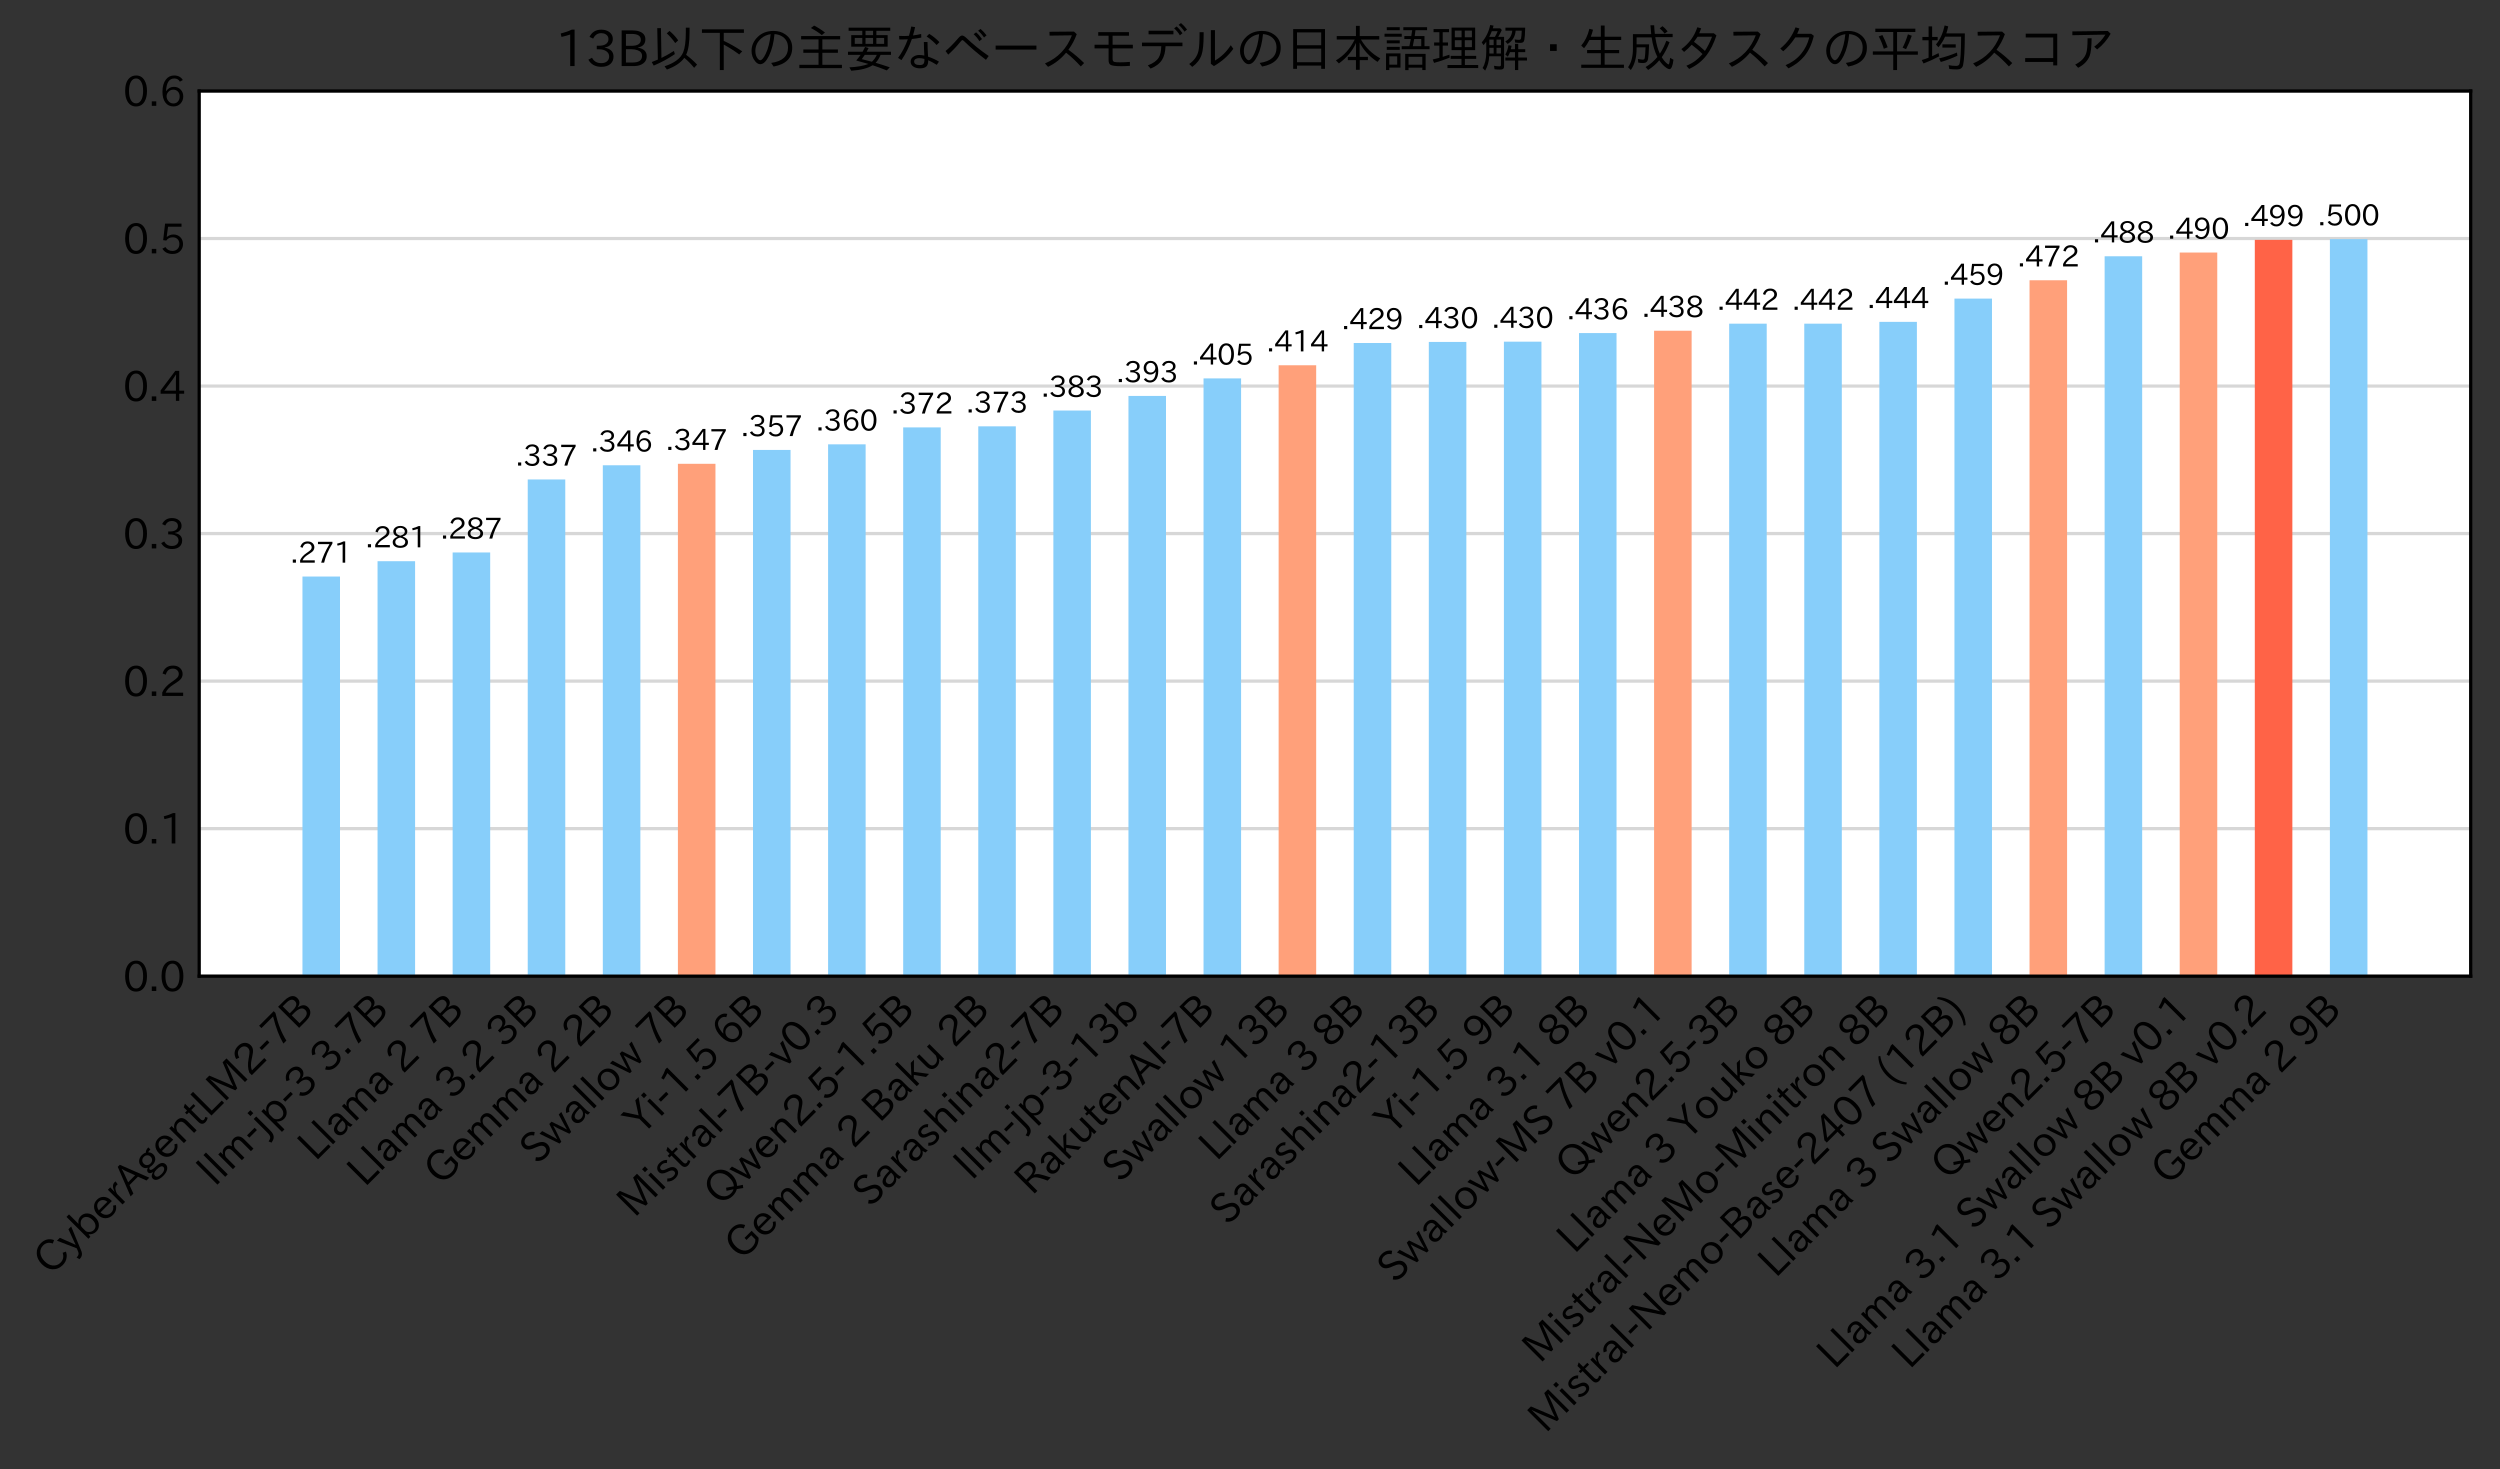 <?xml version="1.0" encoding="utf-8" standalone="no"?>
<!DOCTYPE svg PUBLIC "-//W3C//DTD SVG 1.1//EN"
  "http://www.w3.org/Graphics/SVG/1.1/DTD/svg11.dtd">
<svg xmlns:xlink="http://www.w3.org/1999/xlink" width="614.136pt" height="360.885pt" viewBox="0 0 614.136 360.885" xmlns="http://www.w3.org/2000/svg" version="1.1">
 <rect x="0" y="0" width="614.136" height="360.885" fill="#333333" stroke="none"/>
 <defs>
  <style type="text/css">*{stroke-linejoin: round; stroke-linecap: butt}</style>
 </defs>
 <g id="figure_1">
  <g id="patch_1">
   <path d="M 0 360.885 
L 614.136 360.885 
L 614.136 0 
L 0 0 
L 0 360.885 
z
" style="fill: none"/>
  </g>
  <g id="axes_1">
   <g id="patch_2">
    <path d="M 48.936 239.798 
L 606.936 239.798 
L 606.936 22.358 
L 48.936 22.358 
z
" style="fill: #ffffff"/>
   </g>
   <g id="matplotlib.axis_1">
    <g id="xtick_1">
     <g id="line2d_1"/>
     <g id="text_1">
      <!-- CyberAgentLM2-7B -->
      <g transform="translate(12.497 313.625)rotate(-45)scale(0.1 -0.1)">
       <defs>
        <path id="IPAexGothic-43" d="M 4353 1088 
Q 4181 694 3859 428 
Q 3313 -31 2559 -31 
Q 1588 -31 959 653 
Q 378 1294 378 2331 
Q 378 3406 1013 4078 
Q 1619 4725 2534 4725 
Q 3813 4725 4322 3628 
L 3809 3391 
Q 3425 4238 2541 4238 
Q 1891 4238 1453 3744 
Q 994 3216 994 2322 
Q 994 1550 1384 1056 
Q 1841 472 2563 472 
Q 3456 472 3878 1319 
L 4353 1088 
z
" transform="scale(0.016)"/>
        <path id="IPAexGothic-79" d="M 3122 3250 
L 1575 -488 
Q 1278 -1203 550 -1203 
L 478 -1203 
L 344 -703 
L 447 -703 
Q 969 -703 1150 -238 
L 1356 275 
L 38 3250 
L 659 3250 
L 1363 1459 
Q 1528 1025 1606 781 
L 1625 781 
Q 1750 1169 1863 1459 
L 2528 3250 
L 3122 3250 
z
" transform="scale(0.016)"/>
        <path id="IPAexGothic-62" d="M 1125 2731 
Q 1550 3341 2219 3341 
Q 2788 3341 3191 2938 
Q 3659 2469 3659 1644 
Q 3659 838 3191 372 
Q 2788 -31 2206 -31 
Q 1559 -31 1088 516 
L 1009 44 
L 581 44 
L 581 4794 
L 1125 4794 
L 1125 2731 
z
M 1125 1997 
L 1125 1253 
Q 1125 888 1528 600 
Q 1803 403 2119 403 
Q 2488 403 2744 659 
Q 3084 1009 3084 1631 
Q 3084 2194 2803 2553 
Q 2525 2900 2125 2900 
Q 1759 2900 1438 2578 
Q 1125 2266 1125 1997 
z
" transform="scale(0.016)"/>
        <path id="IPAexGothic-65" d="M 863 1594 
Q 891 1041 1209 722 
Q 1534 397 1997 397 
Q 2606 397 2963 966 
L 3322 728 
Q 2869 -31 1931 -31 
Q 1222 -31 766 422 
Q 306 884 306 1641 
Q 306 2444 788 2925 
Q 1216 3353 1856 3353 
Q 2459 3353 2866 2956 
Q 3322 2494 3322 1722 
L 3322 1594 
L 863 1594 
z
M 2756 1997 
Q 2709 2431 2450 2681 
Q 2194 2938 1844 2938 
Q 1438 2938 1150 2591 
Q 953 2356 894 1997 
L 2756 1997 
z
" transform="scale(0.016)"/>
        <path id="IPAexGothic-72" d="M 2309 3316 
L 2213 2769 
Q 2106 2791 2022 2791 
Q 1653 2791 1413 2444 
Q 1113 2006 1113 1675 
L 1113 63 
L 563 63 
L 563 3250 
L 1081 3250 
L 1056 2303 
L 1069 2303 
Q 1422 3341 2097 3341 
Q 2206 3341 2309 3316 
z
" transform="scale(0.016)"/>
        <path id="IPAexGothic-41" d="M 4056 63 
L 3444 63 
L 2938 1409 
L 1100 1409 
L 603 63 
L -6 63 
L 1806 4666 
L 2259 4666 
L 4056 63 
z
M 2778 1863 
L 2316 3078 
Q 2125 3588 2028 4000 
L 2009 4000 
Q 1897 3563 1716 3078 
L 1263 1863 
L 2778 1863 
z
" transform="scale(0.016)"/>
        <path id="IPAexGothic-67" d="M 1331 1150 
Q 1006 1122 1006 900 
Q 1006 613 1763 575 
L 2131 556 
Q 3303 497 3303 -294 
Q 3303 -700 2925 -959 
Q 2519 -1253 1794 -1253 
Q 1138 -1253 738 -1028 
Q 353 -809 353 -428 
Q 353 84 1075 247 
L 1075 269 
Q 506 413 506 778 
Q 506 1116 994 1297 
Q 456 1575 456 2181 
Q 456 2650 769 2963 
Q 1128 3322 1738 3322 
Q 2125 3322 2422 3153 
Q 2650 3453 3259 3463 
L 3259 3013 
Q 2838 3003 2703 2938 
Q 3034 2613 3034 2169 
Q 3034 1728 2734 1425 
Q 2400 1094 1813 1094 
Q 1563 1094 1331 1150 
z
M 1734 2919 
Q 1409 2919 1197 2706 
Q 988 2497 988 2181 
Q 988 1872 1184 1684 
Q 1397 1472 1756 1472 
Q 2094 1472 2297 1678 
Q 2503 1881 2503 2203 
Q 2503 2497 2297 2700 
Q 2081 2919 1734 2919 
z
M 1753 159 
Q 903 159 903 -366 
Q 903 -875 1800 -875 
Q 2378 -875 2638 -606 
Q 2772 -481 2772 -313 
Q 2772 159 1753 159 
z
" transform="scale(0.016)"/>
        <path id="IPAexGothic-6e" d="M 3328 63 
L 2778 63 
L 2778 2041 
Q 2778 2853 2106 2853 
Q 1428 2853 1113 2041 
L 1113 63 
L 563 63 
L 563 3250 
L 1075 3250 
L 1075 2675 
Q 1525 3316 2222 3316 
Q 3328 3316 3328 2072 
L 3328 63 
z
" transform="scale(0.016)"/>
        <path id="IPAexGothic-74" d="M 2125 241 
Q 1769 -6 1397 -6 
Q 653 -6 653 831 
L 653 2859 
L 219 2859 
L 219 3250 
L 653 3250 
L 653 3966 
L 1178 4228 
L 1178 3250 
L 2063 3250 
L 2063 2859 
L 1178 2859 
L 1178 906 
Q 1178 416 1513 416 
Q 1738 416 1941 588 
L 2125 241 
z
" transform="scale(0.016)"/>
        <path id="IPAexGothic-4c" d="M 3347 63 
L 609 63 
L 609 4634 
L 1178 4634 
L 1178 563 
L 3347 563 
L 3347 63 
z
" transform="scale(0.016)"/>
        <path id="IPAexGothic-4d" d="M 5147 63 
L 4597 63 
L 4597 2534 
Q 4597 3281 4634 4134 
L 4609 4134 
Q 4356 3409 4066 2675 
L 3066 209 
L 2650 209 
L 1641 2725 
Q 1328 3506 1128 4141 
L 1103 4141 
Q 1141 3131 1141 2553 
L 1141 63 
L 609 63 
L 609 4634 
L 1416 4634 
L 2503 1944 
Q 2697 1472 2869 906 
L 2888 906 
Q 3028 1416 3234 1931 
L 4316 4634 
L 5147 4634 
L 5147 63 
z
" transform="scale(0.016)"/>
        <path id="IPAexGothic-32" d="M 3659 63 
L 447 63 
L 447 594 
Q 825 1475 1894 2203 
L 2072 2322 
Q 2619 2697 2791 2906 
Q 2988 3153 2988 3444 
Q 2988 3772 2756 4003 
Q 2500 4259 2084 4259 
Q 1250 4259 991 3328 
L 497 3506 
Q 853 4725 2116 4725 
Q 2806 4725 3216 4316 
Q 3575 3947 3575 3425 
Q 3575 3038 3344 2722 
Q 3131 2416 2366 1938 
L 2231 1856 
Q 1256 1253 978 569 
L 3659 569 
L 3659 63 
z
" transform="scale(0.016)"/>
        <path id="IPAexGothic-2d" d="M 1969 1703 
L 319 1703 
L 319 2203 
L 1969 2203 
L 1969 1703 
z
" transform="scale(0.016)"/>
        <path id="IPAexGothic-37" d="M 3597 4263 
Q 2238 2106 1778 63 
L 1131 63 
Q 1581 1834 2950 4128 
L 428 4128 
L 428 4634 
L 3597 4634 
L 3597 4263 
z
" transform="scale(0.016)"/>
        <path id="IPAexGothic-42" d="M 2688 2425 
Q 3816 2225 3816 1338 
Q 3816 556 3041 222 
Q 2672 63 2094 63 
L 609 63 
L 609 4634 
L 1916 4634 
Q 2494 4634 2869 4500 
Q 3644 4222 3644 3491 
Q 3644 2609 2688 2447 
L 2688 2425 
z
M 1159 2656 
L 1844 2656 
Q 3063 2656 3063 3431 
Q 3063 4181 1881 4181 
L 1159 4181 
L 1159 2656 
z
M 1159 522 
L 2016 522 
Q 3222 522 3222 1369 
Q 3222 1897 2625 2100 
Q 2278 2222 1875 2222 
L 1159 2222 
L 1159 522 
z
" transform="scale(0.016)"/>
       </defs>
       <use xlink:href="#IPAexGothic-43"/>
       <use xlink:href="#IPAexGothic-79" x="72.51"/>
       <use xlink:href="#IPAexGothic-62" x="121.729"/>
       <use xlink:href="#IPAexGothic-65" x="184.131"/>
       <use xlink:href="#IPAexGothic-72" x="241.016"/>
       <use xlink:href="#IPAexGothic-41" x="278.027"/>
       <use xlink:href="#IPAexGothic-67" x="341.748"/>
       <use xlink:href="#IPAexGothic-65" x="397.266"/>
       <use xlink:href="#IPAexGothic-6e" x="454.15"/>
       <use xlink:href="#IPAexGothic-74" x="514.551"/>
       <use xlink:href="#IPAexGothic-4c" x="549.17"/>
       <use xlink:href="#IPAexGothic-4d" x="601.758"/>
       <use xlink:href="#IPAexGothic-32" x="691.943"/>
       <use xlink:href="#IPAexGothic-2d" x="754.932"/>
       <use xlink:href="#IPAexGothic-37" x="790.723"/>
       <use xlink:href="#IPAexGothic-42" x="853.711"/>
      </g>
     </g>
    </g>
    <g id="xtick_2">
     <g id="line2d_2"/>
     <g id="text_2">
      <!-- llm-jp-3 3.7B -->
      <g transform="translate(52.832 291.735)rotate(-45)scale(0.1 -0.1)">
       <defs>
        <path id="IPAexGothic-6c" d="M 1131 63 
L 581 63 
L 581 4794 
L 1131 4794 
L 1131 63 
z
" transform="scale(0.016)"/>
        <path id="IPAexGothic-6d" d="M 5022 63 
L 4472 63 
L 4472 2059 
Q 4472 2869 3847 2869 
Q 3550 2869 3303 2594 
Q 3128 2397 3059 2103 
L 3059 63 
L 2509 63 
L 2509 2066 
Q 2509 2869 1919 2869 
Q 1606 2869 1369 2594 
Q 1113 2306 1113 2041 
L 1113 63 
L 563 63 
L 563 3250 
L 1075 3250 
L 1075 2700 
Q 1391 3316 2028 3316 
Q 2725 3316 2956 2647 
Q 3303 3316 3953 3316 
Q 4478 3316 4772 2944 
Q 5022 2638 5022 2072 
L 5022 63 
z
" transform="scale(0.016)"/>
        <path id="IPAexGothic-6a" d="M 1172 3928 
L 544 3928 
L 544 4569 
L 1172 4569 
L 1172 3928 
z
M 1131 3250 
L 1131 153 
Q 1131 -634 703 -966 
Q 444 -1169 -47 -1253 
L -231 -794 
Q 119 -747 306 -609 
Q 581 -400 581 159 
L 581 3250 
L 1131 3250 
z
" transform="scale(0.016)"/>
        <path id="IPAexGothic-70" d="M 1075 2688 
Q 1525 3341 2206 3341 
Q 2769 3341 3172 2938 
Q 3641 2469 3641 1644 
Q 3641 841 3178 372 
Q 2775 -31 2200 -31 
Q 1569 -31 1106 497 
L 1106 -1216 
L 563 -1216 
L 563 3250 
L 1075 3250 
L 1075 2688 
z
M 1106 1950 
L 1106 1291 
Q 1106 897 1516 600 
Q 1791 403 2106 403 
Q 2469 403 2725 659 
Q 3066 997 3066 1631 
Q 3066 2200 2784 2559 
Q 2503 2900 2100 2900 
Q 1656 2900 1338 2484 
Q 1106 2184 1106 1950 
z
" transform="scale(0.016)"/>
        <path id="IPAexGothic-33" d="M 2381 2419 
Q 3506 2216 3506 1278 
Q 3506 716 3128 356 
Q 2709 -31 1944 -31 
Q 797 -31 288 881 
L 756 1131 
Q 1109 441 1938 441 
Q 2425 441 2694 691 
Q 2950 928 2950 1291 
Q 2950 1719 2566 1978 
Q 2216 2213 1644 2213 
L 1363 2213 
L 1363 2669 
L 1656 2669 
Q 2231 2669 2534 2888 
Q 2859 3119 2859 3509 
Q 2859 3934 2494 4138 
Q 2259 4278 1931 4278 
Q 1238 4278 903 3578 
L 434 3803 
Q 897 4725 1938 4725 
Q 2597 4725 3006 4394 
Q 3416 4069 3416 3534 
Q 3416 3028 3019 2706 
Q 2763 2500 2381 2444 
L 2381 2419 
z
" transform="scale(0.016)"/>
        <path id="IPAexGothic-20" transform="scale(0.016)"/>
        <path id="IPAexGothic-2e" d="M 1184 63 
L 494 63 
L 494 753 
L 1184 753 
L 1184 63 
z
" transform="scale(0.016)"/>
       </defs>
       <use xlink:href="#IPAexGothic-6c"/>
       <use xlink:href="#IPAexGothic-6c" x="27.002"/>
       <use xlink:href="#IPAexGothic-6d" x="54.004"/>
       <use xlink:href="#IPAexGothic-2d" x="141.113"/>
       <use xlink:href="#IPAexGothic-6a" x="176.904"/>
       <use xlink:href="#IPAexGothic-70" x="203.906"/>
       <use xlink:href="#IPAexGothic-2d" x="266.016"/>
       <use xlink:href="#IPAexGothic-33" x="301.807"/>
       <use xlink:href="#IPAexGothic-20" x="364.795"/>
       <use xlink:href="#IPAexGothic-33" x="391.797"/>
       <use xlink:href="#IPAexGothic-2e" x="454.785"/>
       <use xlink:href="#IPAexGothic-37" x="481.201"/>
       <use xlink:href="#IPAexGothic-42" x="544.189"/>
      </g>
     </g>
    </g>
    <g id="xtick_3">
     <g id="line2d_3"/>
     <g id="text_3">
      <!-- Llama 2 7B -->
      <g transform="translate(77.51 285.545)rotate(-45)scale(0.1 -0.1)">
       <defs>
        <path id="IPAexGothic-61" d="M 3156 63 
L 2672 63 
Q 2559 303 2531 556 
L 2509 556 
Q 2147 -25 1428 -25 
Q 934 -25 622 288 
Q 347 563 347 959 
Q 347 1947 2050 1997 
L 2478 2009 
L 2478 2175 
Q 2478 2509 2288 2700 
Q 2088 2900 1775 2900 
Q 1238 2900 969 2378 
L 494 2597 
Q 938 3328 1788 3328 
Q 2375 3328 2691 3000 
Q 2984 2706 2984 2169 
L 2984 997 
Q 2984 400 3156 63 
z
M 2491 1625 
L 2141 1619 
Q 903 1591 903 953 
Q 903 728 1050 581 
Q 1231 403 1525 403 
Q 1934 403 2234 703 
Q 2491 969 2491 1344 
L 2491 1625 
z
" transform="scale(0.016)"/>
       </defs>
       <use xlink:href="#IPAexGothic-4c"/>
       <use xlink:href="#IPAexGothic-6c" x="52.588"/>
       <use xlink:href="#IPAexGothic-61" x="79.59"/>
       <use xlink:href="#IPAexGothic-6d" x="134.57"/>
       <use xlink:href="#IPAexGothic-61" x="221.68"/>
       <use xlink:href="#IPAexGothic-20" x="276.66"/>
       <use xlink:href="#IPAexGothic-32" x="303.662"/>
       <use xlink:href="#IPAexGothic-20" x="366.65"/>
       <use xlink:href="#IPAexGothic-37" x="393.652"/>
       <use xlink:href="#IPAexGothic-42" x="456.641"/>
      </g>
     </g>
    </g>
    <g id="xtick_4">
     <g id="line2d_4"/>
     <g id="text_4">
      <!-- Llama 3.2 3B -->
      <g transform="translate(89.634 291.867)rotate(-45)scale(0.1 -0.1)">
       <use xlink:href="#IPAexGothic-4c"/>
       <use xlink:href="#IPAexGothic-6c" x="52.588"/>
       <use xlink:href="#IPAexGothic-61" x="79.59"/>
       <use xlink:href="#IPAexGothic-6d" x="134.57"/>
       <use xlink:href="#IPAexGothic-61" x="221.68"/>
       <use xlink:href="#IPAexGothic-20" x="276.66"/>
       <use xlink:href="#IPAexGothic-33" x="303.662"/>
       <use xlink:href="#IPAexGothic-2e" x="366.65"/>
       <use xlink:href="#IPAexGothic-32" x="393.066"/>
       <use xlink:href="#IPAexGothic-20" x="456.055"/>
       <use xlink:href="#IPAexGothic-33" x="483.057"/>
       <use xlink:href="#IPAexGothic-42" x="546.045"/>
      </g>
     </g>
    </g>
    <g id="xtick_5">
     <g id="line2d_5"/>
     <g id="text_5">
      <!-- Gemma 2 2B -->
      <g transform="translate(108.412 291.535)rotate(-45)scale(0.1 -0.1)">
       <defs>
        <path id="IPAexGothic-47" d="M 4403 781 
Q 4172 494 3731 250 
Q 3209 -31 2591 -31 
Q 1606 -31 988 628 
Q 378 1275 378 2325 
Q 378 3406 1013 4078 
Q 1619 4725 2534 4725 
Q 3800 4725 4325 3628 
L 3816 3391 
Q 3422 4238 2541 4238 
Q 1891 4238 1453 3744 
Q 994 3216 994 2328 
Q 994 1531 1397 1022 
Q 1844 459 2625 459 
Q 3459 459 3878 966 
L 3878 1856 
L 2859 1856 
L 2859 2291 
L 4403 2291 
L 4403 781 
z
" transform="scale(0.016)"/>
       </defs>
       <use xlink:href="#IPAexGothic-47"/>
       <use xlink:href="#IPAexGothic-65" x="75.293"/>
       <use xlink:href="#IPAexGothic-6d" x="132.178"/>
       <use xlink:href="#IPAexGothic-6d" x="219.287"/>
       <use xlink:href="#IPAexGothic-61" x="306.396"/>
       <use xlink:href="#IPAexGothic-20" x="361.377"/>
       <use xlink:href="#IPAexGothic-32" x="388.379"/>
       <use xlink:href="#IPAexGothic-20" x="451.367"/>
       <use xlink:href="#IPAexGothic-32" x="478.369"/>
       <use xlink:href="#IPAexGothic-42" x="541.357"/>
      </g>
     </g>
    </g>
    <g id="xtick_6">
     <g id="line2d_6"/>
     <g id="text_6">
      <!-- Swallow 7B -->
      <g transform="translate(132.026 286.368)rotate(-45)scale(0.1 -0.1)">
       <defs>
        <path id="IPAexGothic-53" d="M 2919 3641 
Q 2563 4259 1853 4259 
Q 1453 4259 1213 4009 
Q 1028 3803 1028 3534 
Q 1028 3238 1266 3047 
Q 1444 2913 1984 2688 
L 2200 2597 
Q 2925 2306 3191 1953 
Q 3422 1644 3422 1259 
Q 3422 644 2969 288 
Q 2559 -31 1931 -31 
Q 881 -31 313 766 
L 753 1100 
Q 1203 459 1938 459 
Q 2288 459 2534 625 
Q 2841 847 2841 1216 
Q 2841 1503 2616 1728 
Q 2375 1959 1728 2206 
L 1541 2278 
Q 453 2694 453 3481 
Q 453 4006 806 4347 
Q 1203 4725 1863 4725 
Q 2841 4725 3359 3956 
L 2919 3641 
z
" transform="scale(0.016)"/>
        <path id="IPAexGothic-77" d="M 4772 3250 
L 3666 6 
L 3281 6 
L 2609 1919 
Q 2509 2203 2413 2622 
L 2394 2622 
Q 2322 2319 2188 1919 
L 1534 6 
L 1150 6 
L 44 3250 
L 619 3250 
L 1156 1491 
Q 1206 1331 1363 753 
L 1381 753 
Q 1475 1125 1594 1491 
L 2169 3250 
L 2656 3250 
L 3256 1491 
Q 3347 1244 3469 753 
L 3488 753 
Q 3591 1184 3684 1491 
L 4216 3250 
L 4772 3250 
z
" transform="scale(0.016)"/>
        <path id="IPAexGothic-6f" d="M 1919 3341 
Q 2594 3341 3056 2888 
Q 3531 2413 3531 1638 
Q 3531 888 3066 422 
Q 2609 -31 1919 -31 
Q 1228 -31 781 416 
Q 313 881 313 1656 
Q 313 2413 788 2888 
Q 1241 3341 1919 3341 
z
M 1919 2919 
Q 1519 2919 1241 2631 
Q 888 2278 888 1650 
Q 888 1031 1234 684 
Q 1516 403 1919 403 
Q 2331 403 2609 691 
Q 2956 1038 2956 1672 
Q 2956 2269 2603 2631 
Q 2316 2919 1919 2919 
z
" transform="scale(0.016)"/>
       </defs>
       <use xlink:href="#IPAexGothic-53"/>
       <use xlink:href="#IPAexGothic-77" x="58.496"/>
       <use xlink:href="#IPAexGothic-61" x="133.691"/>
       <use xlink:href="#IPAexGothic-6c" x="188.672"/>
       <use xlink:href="#IPAexGothic-6c" x="215.674"/>
       <use xlink:href="#IPAexGothic-6f" x="242.676"/>
       <use xlink:href="#IPAexGothic-77" x="303.076"/>
       <use xlink:href="#IPAexGothic-20" x="378.271"/>
       <use xlink:href="#IPAexGothic-37" x="405.273"/>
       <use xlink:href="#IPAexGothic-42" x="468.262"/>
      </g>
     </g>
    </g>
    <g id="xtick_7">
     <g id="line2d_7"/>
     <g id="text_7">
      <!-- Yi-1.5 6B -->
      <g transform="translate(157.627 279.213)rotate(-45)scale(0.1 -0.1)">
       <defs>
        <path id="IPAexGothic-59" d="M 3963 4634 
L 2241 2188 
L 2241 63 
L 1678 63 
L 1678 2188 
L -13 4634 
L 697 4634 
L 1978 2638 
L 3256 4634 
L 3963 4634 
z
" transform="scale(0.016)"/>
        <path id="IPAexGothic-69" d="M 1178 3928 
L 550 3928 
L 550 4569 
L 1178 4569 
L 1178 3928 
z
M 1138 63 
L 588 63 
L 588 3250 
L 1138 3250 
L 1138 63 
z
" transform="scale(0.016)"/>
        <path id="IPAexGothic-31" d="M 2463 63 
L 1900 63 
L 1900 4103 
Q 1372 3922 788 3797 
L 684 4231 
Q 1519 4441 2106 4731 
L 2463 4731 
L 2463 63 
z
" transform="scale(0.016)"/>
        <path id="IPAexGothic-35" d="M 1178 2603 
Q 1634 2963 2172 2963 
Q 2816 2963 3241 2528 
Q 3638 2113 3638 1497 
Q 3638 938 3297 513 
Q 2869 -31 2031 -31 
Q 959 -31 469 784 
L 938 1028 
Q 1309 434 2013 434 
Q 2466 434 2769 716 
Q 3081 1013 3081 1503 
Q 3081 1966 2806 2241 
Q 2519 2528 2056 2528 
Q 1406 2528 1072 2028 
L 591 2091 
L 884 4634 
L 3406 4634 
L 3406 4153 
L 1341 4153 
L 1134 2603 
L 1178 2603 
z
" transform="scale(0.016)"/>
        <path id="IPAexGothic-36" d="M 1056 2328 
Q 1509 2981 2234 2981 
Q 2906 2981 3316 2513 
Q 3675 2106 3675 1522 
Q 3675 884 3272 434 
Q 2853 -31 2178 -31 
Q 1375 -31 922 581 
Q 481 1178 481 2228 
Q 481 3425 1013 4109 
Q 1494 4725 2272 4725 
Q 3191 4725 3609 4025 
L 3150 3775 
Q 2894 4266 2300 4266 
Q 1119 4266 1031 2328 
L 1056 2328 
z
M 2141 2547 
Q 1684 2547 1384 2206 
Q 1116 1900 1116 1541 
Q 1116 1156 1353 844 
Q 1672 428 2159 428 
Q 2669 428 2941 844 
Q 3125 1128 3125 1503 
Q 3125 1944 2881 2228 
Q 2600 2547 2141 2547 
z
" transform="scale(0.016)"/>
       </defs>
       <use xlink:href="#IPAexGothic-59"/>
       <use xlink:href="#IPAexGothic-69" x="61.914"/>
       <use xlink:href="#IPAexGothic-2d" x="88.916"/>
       <use xlink:href="#IPAexGothic-31" x="124.707"/>
       <use xlink:href="#IPAexGothic-2e" x="187.695"/>
       <use xlink:href="#IPAexGothic-35" x="214.111"/>
       <use xlink:href="#IPAexGothic-20" x="277.1"/>
       <use xlink:href="#IPAexGothic-36" x="304.102"/>
       <use xlink:href="#IPAexGothic-42" x="367.09"/>
      </g>
     </g>
    </g>
    <g id="xtick_8">
     <g id="line2d_8"/>
     <g id="text_8">
      <!-- Mistral-7B-v0.3 -->
      <g transform="translate(155.889 299.398)rotate(-45)scale(0.1 -0.1)">
       <defs>
        <path id="IPAexGothic-73" d="M 2234 2547 
Q 1938 2931 1484 2931 
Q 891 2931 891 2475 
Q 891 2153 1531 1944 
L 1741 1875 
Q 2650 1578 2650 894 
Q 2650 434 2272 172 
Q 1972 -31 1497 -31 
Q 766 -31 256 503 
L 603 819 
Q 997 397 1516 397 
Q 2131 397 2131 875 
Q 2131 1238 1453 1478 
L 1234 1553 
Q 378 1853 378 2431 
Q 378 2797 628 3047 
Q 928 3347 1453 3347 
Q 2156 3347 2606 2859 
L 2234 2547 
z
" transform="scale(0.016)"/>
        <path id="IPAexGothic-76" d="M 3103 3250 
L 1747 6 
L 1375 6 
L 25 3250 
L 628 3250 
L 1338 1388 
L 1522 844 
L 1569 703 
L 1588 703 
Q 1641 884 1822 1388 
L 2516 3250 
L 3103 3250 
z
" transform="scale(0.016)"/>
        <path id="IPAexGothic-30" d="M 2038 4725 
Q 2881 4725 3334 3944 
Q 3694 3325 3694 2344 
Q 3694 1372 3334 741 
Q 2888 -31 2016 -31 
Q 1147 -31 700 741 
Q 341 1372 341 2350 
Q 341 3713 1000 4334 
Q 1419 4725 2038 4725 
z
M 2016 4266 
Q 1516 4266 1228 3759 
Q 934 3247 934 2344 
Q 934 1456 1222 947 
Q 1513 447 2016 447 
Q 2619 447 2909 1153 
Q 3100 1622 3100 2375 
Q 3100 3256 2806 3759 
Q 2509 4266 2016 4266 
z
" transform="scale(0.016)"/>
       </defs>
       <use xlink:href="#IPAexGothic-4d"/>
       <use xlink:href="#IPAexGothic-69" x="90.186"/>
       <use xlink:href="#IPAexGothic-73" x="117.188"/>
       <use xlink:href="#IPAexGothic-74" x="163.379"/>
       <use xlink:href="#IPAexGothic-72" x="197.998"/>
       <use xlink:href="#IPAexGothic-61" x="235.01"/>
       <use xlink:href="#IPAexGothic-6c" x="289.99"/>
       <use xlink:href="#IPAexGothic-2d" x="316.992"/>
       <use xlink:href="#IPAexGothic-37" x="352.783"/>
       <use xlink:href="#IPAexGothic-42" x="415.771"/>
       <use xlink:href="#IPAexGothic-2d" x="481.689"/>
       <use xlink:href="#IPAexGothic-76" x="517.48"/>
       <use xlink:href="#IPAexGothic-30" x="566.064"/>
       <use xlink:href="#IPAexGothic-2e" x="629.053"/>
       <use xlink:href="#IPAexGothic-33" x="655.469"/>
      </g>
     </g>
    </g>
    <g id="xtick_9">
     <g id="line2d_9"/>
     <g id="text_9">
      <!-- Qwen2.5-1.5B -->
      <g transform="translate(177.148 296.585)rotate(-45)scale(0.1 -0.1)">
       <defs>
        <path id="IPAexGothic-51" d="M 4800 88 
L 4494 -306 
Q 3991 38 3681 281 
Q 3181 -25 2528 -25 
Q 1634 -25 1050 556 
Q 378 1219 378 2350 
Q 378 3469 1044 4138 
Q 1631 4725 2541 4725 
Q 3456 4725 4044 4138 
Q 4709 3469 4709 2350 
Q 4709 1306 4059 588 
Q 4413 319 4800 88 
z
M 3669 900 
Q 4122 1403 4122 2338 
Q 4122 3291 3578 3838 
Q 3150 4266 2541 4266 
Q 1947 4266 1519 3838 
Q 981 3300 981 2350 
Q 981 1406 1513 875 
Q 1947 441 2575 441 
Q 3003 441 3297 619 
Q 2844 931 2381 1209 
L 2663 1594 
Q 3225 1222 3669 900 
z
" transform="scale(0.016)"/>
       </defs>
       <use xlink:href="#IPAexGothic-51"/>
       <use xlink:href="#IPAexGothic-77" x="79.688"/>
       <use xlink:href="#IPAexGothic-65" x="154.883"/>
       <use xlink:href="#IPAexGothic-6e" x="211.768"/>
       <use xlink:href="#IPAexGothic-32" x="272.168"/>
       <use xlink:href="#IPAexGothic-2e" x="335.156"/>
       <use xlink:href="#IPAexGothic-35" x="361.572"/>
       <use xlink:href="#IPAexGothic-2d" x="424.561"/>
       <use xlink:href="#IPAexGothic-31" x="460.352"/>
       <use xlink:href="#IPAexGothic-2e" x="523.34"/>
       <use xlink:href="#IPAexGothic-35" x="549.756"/>
       <use xlink:href="#IPAexGothic-42" x="612.744"/>
      </g>
     </g>
    </g>
    <g id="xtick_10">
     <g id="line2d_10"/>
     <g id="text_10">
      <!-- Gemma 2 Baku 2B -->
      <g transform="translate(182.25 309.929)rotate(-45)scale(0.1 -0.1)">
       <defs>
        <path id="IPAexGothic-6b" d="M 3244 63 
L 2578 63 
L 1484 1613 
L 1119 1259 
L 1119 63 
L 581 63 
L 581 4794 
L 1119 4794 
L 1119 1766 
L 2463 3250 
L 3153 3250 
L 1828 1925 
L 3244 63 
z
" transform="scale(0.016)"/>
        <path id="IPAexGothic-75" d="M 3284 63 
L 2772 63 
L 2772 644 
Q 2300 0 1625 0 
Q 1072 0 763 375 
Q 519 678 519 1241 
L 519 3250 
L 1069 3250 
L 1069 1259 
Q 1069 466 1734 466 
Q 2406 466 2734 1291 
L 2734 3250 
L 3284 3250 
L 3284 63 
z
" transform="scale(0.016)"/>
       </defs>
       <use xlink:href="#IPAexGothic-47"/>
       <use xlink:href="#IPAexGothic-65" x="75.293"/>
       <use xlink:href="#IPAexGothic-6d" x="132.178"/>
       <use xlink:href="#IPAexGothic-6d" x="219.287"/>
       <use xlink:href="#IPAexGothic-61" x="306.396"/>
       <use xlink:href="#IPAexGothic-20" x="361.377"/>
       <use xlink:href="#IPAexGothic-32" x="388.379"/>
       <use xlink:href="#IPAexGothic-20" x="451.367"/>
       <use xlink:href="#IPAexGothic-42" x="478.369"/>
       <use xlink:href="#IPAexGothic-61" x="544.287"/>
       <use xlink:href="#IPAexGothic-6b" x="599.268"/>
       <use xlink:href="#IPAexGothic-75" x="651.074"/>
       <use xlink:href="#IPAexGothic-20" x="711.475"/>
       <use xlink:href="#IPAexGothic-32" x="738.477"/>
       <use xlink:href="#IPAexGothic-42" x="801.465"/>
      </g>
     </g>
    </g>
    <g id="xtick_11">
     <g id="line2d_11"/>
     <g id="text_11">
      <!-- Sarashina2-7B -->
      <g transform="translate(213.775 296.85)rotate(-45)scale(0.1 -0.1)">
       <defs>
        <path id="IPAexGothic-68" d="M 3347 63 
L 2797 63 
L 2797 2041 
Q 2797 2853 2131 2853 
Q 1447 2853 1131 2041 
L 1131 63 
L 581 63 
L 581 4794 
L 1131 4794 
L 1131 2706 
Q 1566 3316 2247 3316 
Q 3347 3316 3347 2072 
L 3347 63 
z
" transform="scale(0.016)"/>
       </defs>
       <use xlink:href="#IPAexGothic-53"/>
       <use xlink:href="#IPAexGothic-61" x="58.496"/>
       <use xlink:href="#IPAexGothic-72" x="113.477"/>
       <use xlink:href="#IPAexGothic-61" x="150.488"/>
       <use xlink:href="#IPAexGothic-73" x="205.469"/>
       <use xlink:href="#IPAexGothic-68" x="251.66"/>
       <use xlink:href="#IPAexGothic-69" x="312.354"/>
       <use xlink:href="#IPAexGothic-6e" x="339.355"/>
       <use xlink:href="#IPAexGothic-61" x="399.756"/>
       <use xlink:href="#IPAexGothic-32" x="454.736"/>
       <use xlink:href="#IPAexGothic-2d" x="517.725"/>
       <use xlink:href="#IPAexGothic-37" x="553.516"/>
       <use xlink:href="#IPAexGothic-42" x="616.504"/>
      </g>
     </g>
    </g>
    <g id="xtick_12">
     <g id="line2d_12"/>
     <g id="text_12">
      <!-- llm-jp-3-13b -->
      <g transform="translate(238.79 290.241)rotate(-45)scale(0.1 -0.1)">
       <use xlink:href="#IPAexGothic-6c"/>
       <use xlink:href="#IPAexGothic-6c" x="27.002"/>
       <use xlink:href="#IPAexGothic-6d" x="54.004"/>
       <use xlink:href="#IPAexGothic-2d" x="141.113"/>
       <use xlink:href="#IPAexGothic-6a" x="176.904"/>
       <use xlink:href="#IPAexGothic-70" x="203.906"/>
       <use xlink:href="#IPAexGothic-2d" x="266.016"/>
       <use xlink:href="#IPAexGothic-33" x="301.807"/>
       <use xlink:href="#IPAexGothic-2d" x="364.795"/>
       <use xlink:href="#IPAexGothic-31" x="400.586"/>
       <use xlink:href="#IPAexGothic-33" x="463.574"/>
       <use xlink:href="#IPAexGothic-62" x="526.562"/>
      </g>
     </g>
    </g>
    <g id="xtick_13">
     <g id="line2d_13"/>
     <g id="text_13">
      <!-- RakutenAI-7B -->
      <g transform="translate(253.58 293.937)rotate(-45)scale(0.1 -0.1)">
       <defs>
        <path id="IPAexGothic-52" d="M 4072 63 
L 3394 63 
Q 3138 641 2828 1197 
Q 2584 1641 2344 1825 
Q 2050 2044 1625 2044 
L 1172 2044 
L 1172 63 
L 609 63 
L 609 4634 
L 2009 4634 
Q 2713 4634 3131 4378 
Q 3688 4044 3688 3381 
Q 3688 2784 3181 2459 
Q 2906 2272 2522 2216 
L 2522 2197 
Q 2941 2050 3247 1581 
Q 3516 1166 4072 63 
z
M 1172 2478 
L 1869 2478 
Q 3106 2478 3106 3369 
Q 3106 4181 1928 4181 
L 1172 4181 
L 1172 2478 
z
" transform="scale(0.016)"/>
        <path id="IPAexGothic-49" d="M 1203 63 
L 634 63 
L 634 4634 
L 1203 4634 
L 1203 63 
z
" transform="scale(0.016)"/>
       </defs>
       <use xlink:href="#IPAexGothic-52"/>
       <use xlink:href="#IPAexGothic-61" x="64.795"/>
       <use xlink:href="#IPAexGothic-6b" x="119.775"/>
       <use xlink:href="#IPAexGothic-75" x="171.582"/>
       <use xlink:href="#IPAexGothic-74" x="231.982"/>
       <use xlink:href="#IPAexGothic-65" x="266.602"/>
       <use xlink:href="#IPAexGothic-6e" x="323.486"/>
       <use xlink:href="#IPAexGothic-41" x="383.887"/>
       <use xlink:href="#IPAexGothic-49" x="447.607"/>
       <use xlink:href="#IPAexGothic-2d" x="476.514"/>
       <use xlink:href="#IPAexGothic-37" x="512.305"/>
       <use xlink:href="#IPAexGothic-42" x="575.293"/>
      </g>
     </g>
    </g>
    <g id="xtick_14">
     <g id="line2d_14"/>
     <g id="text_14">
      <!-- Swallow 13B -->
      <g transform="translate(275.142 290.822)rotate(-45)scale(0.1 -0.1)">
       <use xlink:href="#IPAexGothic-53"/>
       <use xlink:href="#IPAexGothic-77" x="58.496"/>
       <use xlink:href="#IPAexGothic-61" x="133.691"/>
       <use xlink:href="#IPAexGothic-6c" x="188.672"/>
       <use xlink:href="#IPAexGothic-6c" x="215.674"/>
       <use xlink:href="#IPAexGothic-6f" x="242.676"/>
       <use xlink:href="#IPAexGothic-77" x="303.076"/>
       <use xlink:href="#IPAexGothic-20" x="378.271"/>
       <use xlink:href="#IPAexGothic-31" x="405.273"/>
       <use xlink:href="#IPAexGothic-33" x="468.262"/>
       <use xlink:href="#IPAexGothic-42" x="531.25"/>
      </g>
     </g>
    </g>
    <g id="xtick_15">
     <g id="line2d_15"/>
     <g id="text_15">
      <!-- Llama 3 8B -->
      <g transform="translate(298.865 285.545)rotate(-45)scale(0.1 -0.1)">
       <defs>
        <path id="IPAexGothic-38" d="M 2541 2425 
Q 3700 2031 3700 1197 
Q 3700 541 3100 197 
Q 2663 -56 2016 -56 
Q 1366 -56 928 197 
Q 347 531 347 1178 
Q 347 1988 1409 2381 
L 1409 2400 
Q 481 2734 481 3509 
Q 481 4100 981 4456 
Q 1406 4756 2019 4756 
Q 2703 4756 3131 4403 
Q 3553 4069 3553 3566 
Q 3553 2706 2541 2444 
L 2541 2425 
z
M 2022 2625 
Q 2997 2856 2997 3528 
Q 2997 3916 2675 4150 
Q 2413 4347 2016 4347 
Q 1606 4347 1331 4128 
Q 1050 3897 1050 3522 
Q 1050 3150 1350 2925 
Q 1494 2809 1722 2722 
Q 1984 2616 2022 2625 
z
M 1978 2209 
Q 922 1931 922 1216 
Q 922 775 1313 556 
Q 1606 391 2009 391 
Q 2575 391 2881 697 
Q 3106 922 3106 1250 
Q 3106 1594 2794 1850 
Q 2609 1994 2350 2100 
Q 2047 2222 1978 2209 
z
" transform="scale(0.016)"/>
       </defs>
       <use xlink:href="#IPAexGothic-4c"/>
       <use xlink:href="#IPAexGothic-6c" x="52.588"/>
       <use xlink:href="#IPAexGothic-61" x="79.59"/>
       <use xlink:href="#IPAexGothic-6d" x="134.57"/>
       <use xlink:href="#IPAexGothic-61" x="221.68"/>
       <use xlink:href="#IPAexGothic-20" x="276.66"/>
       <use xlink:href="#IPAexGothic-33" x="303.662"/>
       <use xlink:href="#IPAexGothic-20" x="366.65"/>
       <use xlink:href="#IPAexGothic-38" x="393.652"/>
       <use xlink:href="#IPAexGothic-42" x="456.641"/>
      </g>
     </g>
    </g>
    <g id="xtick_16">
     <g id="line2d_16"/>
     <g id="text_16">
      <!-- Sarashina2-13B -->
      <g transform="translate(301.553 301.303)rotate(-45)scale(0.1 -0.1)">
       <use xlink:href="#IPAexGothic-53"/>
       <use xlink:href="#IPAexGothic-61" x="58.496"/>
       <use xlink:href="#IPAexGothic-72" x="113.477"/>
       <use xlink:href="#IPAexGothic-61" x="150.488"/>
       <use xlink:href="#IPAexGothic-73" x="205.469"/>
       <use xlink:href="#IPAexGothic-68" x="251.66"/>
       <use xlink:href="#IPAexGothic-69" x="312.354"/>
       <use xlink:href="#IPAexGothic-6e" x="339.355"/>
       <use xlink:href="#IPAexGothic-61" x="399.756"/>
       <use xlink:href="#IPAexGothic-32" x="454.736"/>
       <use xlink:href="#IPAexGothic-2d" x="517.725"/>
       <use xlink:href="#IPAexGothic-31" x="553.516"/>
       <use xlink:href="#IPAexGothic-33" x="616.504"/>
       <use xlink:href="#IPAexGothic-42" x="679.492"/>
      </g>
     </g>
    </g>
    <g id="xtick_17">
     <g id="line2d_17"/>
     <g id="text_17">
      <!-- Yi-1.5 9B -->
      <g transform="translate(342.09 279.213)rotate(-45)scale(0.1 -0.1)">
       <defs>
        <path id="IPAexGothic-39" d="M 2984 2356 
Q 2544 1716 1813 1716 
Q 1253 1716 847 2056 
Q 366 2459 366 3163 
Q 366 3813 769 4266 
Q 1181 4725 1869 4725 
Q 2800 4725 3241 3950 
Q 3559 3378 3559 2472 
Q 3559 1250 3041 588 
Q 2553 -31 1769 -31 
Q 859 -31 391 703 
L 853 953 
Q 1156 428 1753 428 
Q 2922 428 3009 2356 
L 2984 2356 
z
M 1888 4278 
Q 1450 4278 1172 3950 
Q 922 3653 922 3200 
Q 922 2741 1159 2478 
Q 1434 2163 1906 2163 
Q 2431 2163 2728 2572 
Q 2925 2847 2925 3169 
Q 2925 3553 2694 3863 
Q 2375 4278 1888 4278 
z
" transform="scale(0.016)"/>
       </defs>
       <use xlink:href="#IPAexGothic-59"/>
       <use xlink:href="#IPAexGothic-69" x="61.914"/>
       <use xlink:href="#IPAexGothic-2d" x="88.916"/>
       <use xlink:href="#IPAexGothic-31" x="124.707"/>
       <use xlink:href="#IPAexGothic-2e" x="187.695"/>
       <use xlink:href="#IPAexGothic-35" x="214.111"/>
       <use xlink:href="#IPAexGothic-20" x="277.1"/>
       <use xlink:href="#IPAexGothic-39" x="304.102"/>
       <use xlink:href="#IPAexGothic-42" x="367.09"/>
      </g>
     </g>
    </g>
    <g id="xtick_18">
     <g id="line2d_18"/>
     <g id="text_18">
      <!-- Llama 3.1 8B -->
      <g transform="translate(347.882 291.867)rotate(-45)scale(0.1 -0.1)">
       <use xlink:href="#IPAexGothic-4c"/>
       <use xlink:href="#IPAexGothic-6c" x="52.588"/>
       <use xlink:href="#IPAexGothic-61" x="79.59"/>
       <use xlink:href="#IPAexGothic-6d" x="134.57"/>
       <use xlink:href="#IPAexGothic-61" x="221.68"/>
       <use xlink:href="#IPAexGothic-20" x="276.66"/>
       <use xlink:href="#IPAexGothic-33" x="303.662"/>
       <use xlink:href="#IPAexGothic-2e" x="366.65"/>
       <use xlink:href="#IPAexGothic-31" x="393.066"/>
       <use xlink:href="#IPAexGothic-20" x="456.055"/>
       <use xlink:href="#IPAexGothic-38" x="483.057"/>
       <use xlink:href="#IPAexGothic-42" x="546.045"/>
      </g>
     </g>
    </g>
    <g id="xtick_19">
     <g id="line2d_19"/>
     <g id="text_19">
      <!-- Swallow-MS 7B v0.1 -->
      <g transform="translate(342.663 315.533)rotate(-45)scale(0.1 -0.1)">
       <use xlink:href="#IPAexGothic-53"/>
       <use xlink:href="#IPAexGothic-77" x="58.496"/>
       <use xlink:href="#IPAexGothic-61" x="133.691"/>
       <use xlink:href="#IPAexGothic-6c" x="188.672"/>
       <use xlink:href="#IPAexGothic-6c" x="215.674"/>
       <use xlink:href="#IPAexGothic-6f" x="242.676"/>
       <use xlink:href="#IPAexGothic-77" x="303.076"/>
       <use xlink:href="#IPAexGothic-2d" x="378.271"/>
       <use xlink:href="#IPAexGothic-4d" x="414.062"/>
       <use xlink:href="#IPAexGothic-53" x="504.248"/>
       <use xlink:href="#IPAexGothic-20" x="562.744"/>
       <use xlink:href="#IPAexGothic-37" x="589.746"/>
       <use xlink:href="#IPAexGothic-42" x="652.734"/>
       <use xlink:href="#IPAexGothic-20" x="718.652"/>
       <use xlink:href="#IPAexGothic-76" x="745.654"/>
       <use xlink:href="#IPAexGothic-30" x="794.238"/>
       <use xlink:href="#IPAexGothic-2e" x="857.227"/>
       <use xlink:href="#IPAexGothic-31" x="883.643"/>
      </g>
     </g>
    </g>
    <g id="xtick_20">
     <g id="line2d_20"/>
     <g id="text_20">
      <!-- Qwen2.5-3B -->
      <g transform="translate(386.379 290.263)rotate(-45)scale(0.1 -0.1)">
       <use xlink:href="#IPAexGothic-51"/>
       <use xlink:href="#IPAexGothic-77" x="79.688"/>
       <use xlink:href="#IPAexGothic-65" x="154.883"/>
       <use xlink:href="#IPAexGothic-6e" x="211.768"/>
       <use xlink:href="#IPAexGothic-32" x="272.168"/>
       <use xlink:href="#IPAexGothic-2e" x="335.156"/>
       <use xlink:href="#IPAexGothic-35" x="361.572"/>
       <use xlink:href="#IPAexGothic-2d" x="424.561"/>
       <use xlink:href="#IPAexGothic-33" x="460.352"/>
       <use xlink:href="#IPAexGothic-42" x="523.34"/>
      </g>
     </g>
    </g>
    <g id="xtick_21">
     <g id="line2d_21"/>
     <g id="text_21">
      <!-- Llama 3 Youko 8B -->
      <g transform="translate(386.778 308.31)rotate(-45)scale(0.1 -0.1)">
       <use xlink:href="#IPAexGothic-4c"/>
       <use xlink:href="#IPAexGothic-6c" x="52.588"/>
       <use xlink:href="#IPAexGothic-61" x="79.59"/>
       <use xlink:href="#IPAexGothic-6d" x="134.57"/>
       <use xlink:href="#IPAexGothic-61" x="221.68"/>
       <use xlink:href="#IPAexGothic-20" x="276.66"/>
       <use xlink:href="#IPAexGothic-33" x="303.662"/>
       <use xlink:href="#IPAexGothic-20" x="366.65"/>
       <use xlink:href="#IPAexGothic-59" x="393.652"/>
       <use xlink:href="#IPAexGothic-6f" x="455.566"/>
       <use xlink:href="#IPAexGothic-75" x="515.967"/>
       <use xlink:href="#IPAexGothic-6b" x="576.367"/>
       <use xlink:href="#IPAexGothic-6f" x="628.174"/>
       <use xlink:href="#IPAexGothic-20" x="688.574"/>
       <use xlink:href="#IPAexGothic-38" x="715.576"/>
       <use xlink:href="#IPAexGothic-42" x="778.564"/>
      </g>
     </g>
    </g>
    <g id="xtick_22">
     <g id="line2d_22"/>
     <g id="text_22">
      <!-- Mistral-NeMo-Minitron 8B -->
      <g transform="translate(378.318 335.216)rotate(-45)scale(0.1 -0.1)">
       <defs>
        <path id="IPAexGothic-4e" d="M 4244 63 
L 3731 63 
L 1697 3150 
Q 1466 3500 1141 4097 
L 1116 4097 
L 1128 3797 
Q 1159 2803 1159 2469 
L 1159 63 
L 609 63 
L 609 4634 
L 1366 4634 
L 3113 1978 
Q 3453 1447 3713 966 
L 3738 966 
Q 3694 1897 3694 2469 
L 3694 4634 
L 4244 4634 
L 4244 63 
z
" transform="scale(0.016)"/>
       </defs>
       <use xlink:href="#IPAexGothic-4d"/>
       <use xlink:href="#IPAexGothic-69" x="90.186"/>
       <use xlink:href="#IPAexGothic-73" x="117.188"/>
       <use xlink:href="#IPAexGothic-74" x="163.379"/>
       <use xlink:href="#IPAexGothic-72" x="197.998"/>
       <use xlink:href="#IPAexGothic-61" x="235.01"/>
       <use xlink:href="#IPAexGothic-6c" x="289.99"/>
       <use xlink:href="#IPAexGothic-2d" x="316.992"/>
       <use xlink:href="#IPAexGothic-4e" x="352.783"/>
       <use xlink:href="#IPAexGothic-65" x="428.76"/>
       <use xlink:href="#IPAexGothic-4d" x="485.645"/>
       <use xlink:href="#IPAexGothic-6f" x="575.83"/>
       <use xlink:href="#IPAexGothic-2d" x="636.23"/>
       <use xlink:href="#IPAexGothic-4d" x="672.021"/>
       <use xlink:href="#IPAexGothic-69" x="762.207"/>
       <use xlink:href="#IPAexGothic-6e" x="789.209"/>
       <use xlink:href="#IPAexGothic-69" x="849.609"/>
       <use xlink:href="#IPAexGothic-74" x="876.611"/>
       <use xlink:href="#IPAexGothic-72" x="911.23"/>
       <use xlink:href="#IPAexGothic-6f" x="948.242"/>
       <use xlink:href="#IPAexGothic-6e" x="1008.643"/>
       <use xlink:href="#IPAexGothic-20" x="1069.043"/>
       <use xlink:href="#IPAexGothic-38" x="1096.045"/>
       <use xlink:href="#IPAexGothic-42" x="1159.033"/>
      </g>
     </g>
    </g>
    <g id="xtick_23">
     <g id="line2d_23"/>
     <g id="text_23">
      <!-- Mistral-Nemo-Base-2407 (12B) -->
      <g transform="translate(379.711 352.341)rotate(-45)scale(0.1 -0.1)">
       <defs>
        <path id="IPAexGothic-34" d="M 3813 1159 
L 3059 1159 
L 3059 63 
L 2547 63 
L 2547 1159 
L 197 1159 
L 197 1672 
L 2456 4678 
L 3059 4678 
L 3059 1634 
L 3813 1634 
L 3813 1159 
z
M 2578 4109 
L 2559 4109 
Q 2278 3656 2003 3284 
L 759 1634 
L 2547 1634 
L 2547 3144 
Q 2547 3481 2578 4109 
z
" transform="scale(0.016)"/>
        <path id="IPAexGothic-28" d="M 1928 -1016 
L 1653 -1166 
Q 488 69 488 1875 
Q 488 3678 1653 4909 
L 1928 4763 
Q 1006 3522 1006 1881 
Q 1006 203 1928 -1016 
z
" transform="scale(0.016)"/>
        <path id="IPAexGothic-29" d="M 466 4909 
Q 1638 3672 1638 1875 
Q 1638 75 466 -1166 
L 191 -1016 
Q 1119 216 1119 1881 
Q 1119 3509 191 4763 
L 466 4909 
z
" transform="scale(0.016)"/>
       </defs>
       <use xlink:href="#IPAexGothic-4d"/>
       <use xlink:href="#IPAexGothic-69" x="90.186"/>
       <use xlink:href="#IPAexGothic-73" x="117.188"/>
       <use xlink:href="#IPAexGothic-74" x="163.379"/>
       <use xlink:href="#IPAexGothic-72" x="197.998"/>
       <use xlink:href="#IPAexGothic-61" x="235.01"/>
       <use xlink:href="#IPAexGothic-6c" x="289.99"/>
       <use xlink:href="#IPAexGothic-2d" x="316.992"/>
       <use xlink:href="#IPAexGothic-4e" x="352.783"/>
       <use xlink:href="#IPAexGothic-65" x="428.76"/>
       <use xlink:href="#IPAexGothic-6d" x="485.645"/>
       <use xlink:href="#IPAexGothic-6f" x="572.754"/>
       <use xlink:href="#IPAexGothic-2d" x="633.154"/>
       <use xlink:href="#IPAexGothic-42" x="668.945"/>
       <use xlink:href="#IPAexGothic-61" x="734.863"/>
       <use xlink:href="#IPAexGothic-73" x="789.844"/>
       <use xlink:href="#IPAexGothic-65" x="836.035"/>
       <use xlink:href="#IPAexGothic-2d" x="892.92"/>
       <use xlink:href="#IPAexGothic-32" x="928.711"/>
       <use xlink:href="#IPAexGothic-34" x="991.699"/>
       <use xlink:href="#IPAexGothic-30" x="1054.688"/>
       <use xlink:href="#IPAexGothic-37" x="1117.676"/>
       <use xlink:href="#IPAexGothic-20" x="1180.664"/>
       <use xlink:href="#IPAexGothic-28" x="1207.666"/>
       <use xlink:href="#IPAexGothic-31" x="1240.967"/>
       <use xlink:href="#IPAexGothic-32" x="1303.955"/>
       <use xlink:href="#IPAexGothic-42" x="1366.943"/>
       <use xlink:href="#IPAexGothic-29" x="1432.861"/>
      </g>
     </g>
    </g>
    <g id="xtick_24">
     <g id="line2d_24"/>
     <g id="text_24">
      <!-- Llama 3 Swallow 8B -->
      <g transform="translate(436.223 314.204)rotate(-45)scale(0.1 -0.1)">
       <use xlink:href="#IPAexGothic-4c"/>
       <use xlink:href="#IPAexGothic-6c" x="52.588"/>
       <use xlink:href="#IPAexGothic-61" x="79.59"/>
       <use xlink:href="#IPAexGothic-6d" x="134.57"/>
       <use xlink:href="#IPAexGothic-61" x="221.68"/>
       <use xlink:href="#IPAexGothic-20" x="276.66"/>
       <use xlink:href="#IPAexGothic-33" x="303.662"/>
       <use xlink:href="#IPAexGothic-20" x="366.65"/>
       <use xlink:href="#IPAexGothic-53" x="393.652"/>
       <use xlink:href="#IPAexGothic-77" x="452.148"/>
       <use xlink:href="#IPAexGothic-61" x="527.344"/>
       <use xlink:href="#IPAexGothic-6c" x="582.324"/>
       <use xlink:href="#IPAexGothic-6c" x="609.326"/>
       <use xlink:href="#IPAexGothic-6f" x="636.328"/>
       <use xlink:href="#IPAexGothic-77" x="696.729"/>
       <use xlink:href="#IPAexGothic-20" x="771.924"/>
       <use xlink:href="#IPAexGothic-38" x="798.926"/>
       <use xlink:href="#IPAexGothic-42" x="861.914"/>
      </g>
     </g>
    </g>
    <g id="xtick_25">
     <g id="line2d_25"/>
     <g id="text_25">
      <!-- Qwen2.5-7B -->
      <g transform="translate(478.61 290.263)rotate(-45)scale(0.1 -0.1)">
       <use xlink:href="#IPAexGothic-51"/>
       <use xlink:href="#IPAexGothic-77" x="79.688"/>
       <use xlink:href="#IPAexGothic-65" x="154.883"/>
       <use xlink:href="#IPAexGothic-6e" x="211.768"/>
       <use xlink:href="#IPAexGothic-32" x="272.168"/>
       <use xlink:href="#IPAexGothic-2e" x="335.156"/>
       <use xlink:href="#IPAexGothic-35" x="361.572"/>
       <use xlink:href="#IPAexGothic-2d" x="424.561"/>
       <use xlink:href="#IPAexGothic-37" x="460.352"/>
       <use xlink:href="#IPAexGothic-42" x="523.34"/>
      </g>
     </g>
    </g>
    <g id="xtick_26">
     <g id="line2d_26"/>
     <g id="text_26">
      <!-- Llama 3.1 Swallow 8B v0.1 -->
      <g transform="translate(450.674 336.646)rotate(-45)scale(0.1 -0.1)">
       <use xlink:href="#IPAexGothic-4c"/>
       <use xlink:href="#IPAexGothic-6c" x="52.588"/>
       <use xlink:href="#IPAexGothic-61" x="79.59"/>
       <use xlink:href="#IPAexGothic-6d" x="134.57"/>
       <use xlink:href="#IPAexGothic-61" x="221.68"/>
       <use xlink:href="#IPAexGothic-20" x="276.66"/>
       <use xlink:href="#IPAexGothic-33" x="303.662"/>
       <use xlink:href="#IPAexGothic-2e" x="366.65"/>
       <use xlink:href="#IPAexGothic-31" x="393.066"/>
       <use xlink:href="#IPAexGothic-20" x="456.055"/>
       <use xlink:href="#IPAexGothic-53" x="483.057"/>
       <use xlink:href="#IPAexGothic-77" x="541.553"/>
       <use xlink:href="#IPAexGothic-61" x="616.748"/>
       <use xlink:href="#IPAexGothic-6c" x="671.729"/>
       <use xlink:href="#IPAexGothic-6c" x="698.73"/>
       <use xlink:href="#IPAexGothic-6f" x="725.732"/>
       <use xlink:href="#IPAexGothic-77" x="786.133"/>
       <use xlink:href="#IPAexGothic-20" x="861.328"/>
       <use xlink:href="#IPAexGothic-38" x="888.33"/>
       <use xlink:href="#IPAexGothic-42" x="951.318"/>
       <use xlink:href="#IPAexGothic-20" x="1017.236"/>
       <use xlink:href="#IPAexGothic-76" x="1044.238"/>
       <use xlink:href="#IPAexGothic-30" x="1092.822"/>
       <use xlink:href="#IPAexGothic-2e" x="1155.811"/>
       <use xlink:href="#IPAexGothic-31" x="1182.227"/>
      </g>
     </g>
    </g>
    <g id="xtick_27">
     <g id="line2d_27"/>
     <g id="text_27">
      <!-- Llama 3.1 Swallow 8B v0.2 -->
      <g transform="translate(469.12 336.646)rotate(-45)scale(0.1 -0.1)">
       <use xlink:href="#IPAexGothic-4c"/>
       <use xlink:href="#IPAexGothic-6c" x="52.588"/>
       <use xlink:href="#IPAexGothic-61" x="79.59"/>
       <use xlink:href="#IPAexGothic-6d" x="134.57"/>
       <use xlink:href="#IPAexGothic-61" x="221.68"/>
       <use xlink:href="#IPAexGothic-20" x="276.66"/>
       <use xlink:href="#IPAexGothic-33" x="303.662"/>
       <use xlink:href="#IPAexGothic-2e" x="366.65"/>
       <use xlink:href="#IPAexGothic-31" x="393.066"/>
       <use xlink:href="#IPAexGothic-20" x="456.055"/>
       <use xlink:href="#IPAexGothic-53" x="483.057"/>
       <use xlink:href="#IPAexGothic-77" x="541.553"/>
       <use xlink:href="#IPAexGothic-61" x="616.748"/>
       <use xlink:href="#IPAexGothic-6c" x="671.729"/>
       <use xlink:href="#IPAexGothic-6c" x="698.73"/>
       <use xlink:href="#IPAexGothic-6f" x="725.732"/>
       <use xlink:href="#IPAexGothic-77" x="786.133"/>
       <use xlink:href="#IPAexGothic-20" x="861.328"/>
       <use xlink:href="#IPAexGothic-38" x="888.33"/>
       <use xlink:href="#IPAexGothic-42" x="951.318"/>
       <use xlink:href="#IPAexGothic-20" x="1017.236"/>
       <use xlink:href="#IPAexGothic-76" x="1044.238"/>
       <use xlink:href="#IPAexGothic-30" x="1092.822"/>
       <use xlink:href="#IPAexGothic-2e" x="1155.811"/>
       <use xlink:href="#IPAexGothic-32" x="1182.227"/>
      </g>
     </g>
    </g>
    <g id="xtick_28">
     <g id="line2d_28"/>
     <g id="text_28">
      <!-- Gemma 2 9B -->
      <g transform="translate(532.676 291.535)rotate(-45)scale(0.1 -0.1)">
       <use xlink:href="#IPAexGothic-47"/>
       <use xlink:href="#IPAexGothic-65" x="75.293"/>
       <use xlink:href="#IPAexGothic-6d" x="132.178"/>
       <use xlink:href="#IPAexGothic-6d" x="219.287"/>
       <use xlink:href="#IPAexGothic-61" x="306.396"/>
       <use xlink:href="#IPAexGothic-20" x="361.377"/>
       <use xlink:href="#IPAexGothic-32" x="388.379"/>
       <use xlink:href="#IPAexGothic-20" x="451.367"/>
       <use xlink:href="#IPAexGothic-39" x="478.369"/>
       <use xlink:href="#IPAexGothic-42" x="541.357"/>
      </g>
     </g>
    </g>
   </g>
   <g id="matplotlib.axis_2">
    <g id="ytick_1">
     <g id="line2d_29">
      <path d="M 48.936 239.798 
L 606.936 239.798 
" clip-path="url(#p1c75d88728)" style="fill: none; stroke: #b0b0b0; stroke-opacity: 0.5; stroke-width: 0.8; stroke-linecap: square"/>
     </g>
     <g id="line2d_30"/>
     <g id="text_29">
      <!-- 0.0 -->
      <g transform="translate(30.197 243.543)scale(0.1 -0.1)">
       <use xlink:href="#IPAexGothic-30"/>
       <use xlink:href="#IPAexGothic-2e" x="62.988"/>
       <use xlink:href="#IPAexGothic-30" x="89.404"/>
      </g>
     </g>
    </g>
    <g id="ytick_2">
     <g id="line2d_31">
      <path d="M 48.936 203.558 
L 606.936 203.558 
" clip-path="url(#p1c75d88728)" style="fill: none; stroke: #b0b0b0; stroke-opacity: 0.5; stroke-width: 0.8; stroke-linecap: square"/>
     </g>
     <g id="line2d_32"/>
     <g id="text_30">
      <!-- 0.1 -->
      <g transform="translate(30.197 207.303)scale(0.1 -0.1)">
       <use xlink:href="#IPAexGothic-30"/>
       <use xlink:href="#IPAexGothic-2e" x="62.988"/>
       <use xlink:href="#IPAexGothic-31" x="89.404"/>
      </g>
     </g>
    </g>
    <g id="ytick_3">
     <g id="line2d_33">
      <path d="M 48.936 167.317 
L 606.936 167.317 
" clip-path="url(#p1c75d88728)" style="fill: none; stroke: #b0b0b0; stroke-opacity: 0.5; stroke-width: 0.8; stroke-linecap: square"/>
     </g>
     <g id="line2d_34"/>
     <g id="text_31">
      <!-- 0.2 -->
      <g transform="translate(30.197 171.063)scale(0.1 -0.1)">
       <use xlink:href="#IPAexGothic-30"/>
       <use xlink:href="#IPAexGothic-2e" x="62.988"/>
       <use xlink:href="#IPAexGothic-32" x="89.404"/>
      </g>
     </g>
    </g>
    <g id="ytick_4">
     <g id="line2d_35">
      <path d="M 48.936 131.077 
L 606.936 131.077 
" clip-path="url(#p1c75d88728)" style="fill: none; stroke: #b0b0b0; stroke-opacity: 0.5; stroke-width: 0.8; stroke-linecap: square"/>
     </g>
     <g id="line2d_36"/>
     <g id="text_32">
      <!-- 0.3 -->
      <g transform="translate(30.197 134.823)scale(0.1 -0.1)">
       <use xlink:href="#IPAexGothic-30"/>
       <use xlink:href="#IPAexGothic-2e" x="62.988"/>
       <use xlink:href="#IPAexGothic-33" x="89.404"/>
      </g>
     </g>
    </g>
    <g id="ytick_5">
     <g id="line2d_37">
      <path d="M 48.936 94.838 
L 606.936 94.838 
" clip-path="url(#p1c75d88728)" style="fill: none; stroke: #b0b0b0; stroke-opacity: 0.5; stroke-width: 0.8; stroke-linecap: square"/>
     </g>
     <g id="line2d_38"/>
     <g id="text_33">
      <!-- 0.4 -->
      <g transform="translate(30.197 98.583)scale(0.1 -0.1)">
       <use xlink:href="#IPAexGothic-30"/>
       <use xlink:href="#IPAexGothic-2e" x="62.988"/>
       <use xlink:href="#IPAexGothic-34" x="89.404"/>
      </g>
     </g>
    </g>
    <g id="ytick_6">
     <g id="line2d_39">
      <path d="M 48.936 58.597 
L 606.936 58.597 
" clip-path="url(#p1c75d88728)" style="fill: none; stroke: #b0b0b0; stroke-opacity: 0.5; stroke-width: 0.8; stroke-linecap: square"/>
     </g>
     <g id="line2d_40"/>
     <g id="text_34">
      <!-- 0.5 -->
      <g transform="translate(30.197 62.343)scale(0.1 -0.1)">
       <use xlink:href="#IPAexGothic-30"/>
       <use xlink:href="#IPAexGothic-2e" x="62.988"/>
       <use xlink:href="#IPAexGothic-35" x="89.404"/>
      </g>
     </g>
    </g>
    <g id="ytick_7">
     <g id="line2d_41">
      <path d="M 48.936 22.358 
L 606.936 22.358 
" clip-path="url(#p1c75d88728)" style="fill: none; stroke: #b0b0b0; stroke-opacity: 0.5; stroke-width: 0.8; stroke-linecap: square"/>
     </g>
     <g id="line2d_42"/>
     <g id="text_35">
      <!-- 0.6 -->
      <g transform="translate(30.197 26.103)scale(0.1 -0.1)">
       <use xlink:href="#IPAexGothic-30"/>
       <use xlink:href="#IPAexGothic-2e" x="62.988"/>
       <use xlink:href="#IPAexGothic-36" x="89.404"/>
      </g>
     </g>
    </g>
   </g>
   <g id="patch_3">
    <path d="M 74.3 239.798 
L 83.523 239.798 
L 83.523 141.623 
L 74.3 141.623 
z
" clip-path="url(#p1c75d88728)" style="fill: #87cefa"/>
   </g>
   <g id="patch_4">
    <path d="M 92.746 239.798 
L 101.97 239.798 
L 101.97 137.854 
L 92.746 137.854 
z
" clip-path="url(#p1c75d88728)" style="fill: #87cefa"/>
   </g>
   <g id="patch_5">
    <path d="M 111.193 239.798 
L 120.416 239.798 
L 120.416 135.716 
L 111.193 135.716 
z
" clip-path="url(#p1c75d88728)" style="fill: #87cefa"/>
   </g>
   <g id="patch_6">
    <path d="M 129.639 239.798 
L 138.862 239.798 
L 138.862 117.777 
L 129.639 117.777 
z
" clip-path="url(#p1c75d88728)" style="fill: #87cefa"/>
   </g>
   <g id="patch_7">
    <path d="M 148.085 239.798 
L 157.308 239.798 
L 157.308 114.298 
L 148.085 114.298 
z
" clip-path="url(#p1c75d88728)" style="fill: #87cefa"/>
   </g>
   <g id="patch_8">
    <path d="M 166.532 239.798 
L 175.755 239.798 
L 175.755 113.936 
L 166.532 113.936 
z
" clip-path="url(#p1c75d88728)" style="fill: #ffa07a"/>
   </g>
   <g id="patch_9">
    <path d="M 184.978 239.798 
L 194.201 239.798 
L 194.201 110.529 
L 184.978 110.529 
z
" clip-path="url(#p1c75d88728)" style="fill: #87cefa"/>
   </g>
   <g id="patch_10">
    <path d="M 203.424 239.798 
L 212.647 239.798 
L 212.647 109.152 
L 203.424 109.152 
z
" clip-path="url(#p1c75d88728)" style="fill: #87cefa"/>
   </g>
   <g id="patch_11">
    <path d="M 221.87 239.798 
L 231.093 239.798 
L 231.093 104.985 
L 221.87 104.985 
z
" clip-path="url(#p1c75d88728)" style="fill: #87cefa"/>
   </g>
   <g id="patch_12">
    <path d="M 240.317 239.798 
L 249.54 239.798 
L 249.54 104.731 
L 240.317 104.731 
z
" clip-path="url(#p1c75d88728)" style="fill: #87cefa"/>
   </g>
   <g id="patch_13">
    <path d="M 258.763 239.798 
L 267.986 239.798 
L 267.986 100.853 
L 258.763 100.853 
z
" clip-path="url(#p1c75d88728)" style="fill: #87cefa"/>
   </g>
   <g id="patch_14">
    <path d="M 277.209 239.798 
L 286.432 239.798 
L 286.432 97.266 
L 277.209 97.266 
z
" clip-path="url(#p1c75d88728)" style="fill: #87cefa"/>
   </g>
   <g id="patch_15">
    <path d="M 295.655 239.798 
L 304.879 239.798 
L 304.879 92.953 
L 295.655 92.953 
z
" clip-path="url(#p1c75d88728)" style="fill: #87cefa"/>
   </g>
   <g id="patch_16">
    <path d="M 314.102 239.798 
L 323.325 239.798 
L 323.325 89.728 
L 314.102 89.728 
z
" clip-path="url(#p1c75d88728)" style="fill: #ffa07a"/>
   </g>
   <g id="patch_17">
    <path d="M 332.548 239.798 
L 341.771 239.798 
L 341.771 84.255 
L 332.548 84.255 
z
" clip-path="url(#p1c75d88728)" style="fill: #87cefa"/>
   </g>
   <g id="patch_18">
    <path d="M 350.994 239.798 
L 360.217 239.798 
L 360.217 84.002 
L 350.994 84.002 
z
" clip-path="url(#p1c75d88728)" style="fill: #87cefa"/>
   </g>
   <g id="patch_19">
    <path d="M 369.441 239.798 
L 378.664 239.798 
L 378.664 83.929 
L 369.441 83.929 
z
" clip-path="url(#p1c75d88728)" style="fill: #87cefa"/>
   </g>
   <g id="patch_20">
    <path d="M 387.887 239.798 
L 397.11 239.798 
L 397.11 81.827 
L 387.887 81.827 
z
" clip-path="url(#p1c75d88728)" style="fill: #87cefa"/>
   </g>
   <g id="patch_21">
    <path d="M 406.333 239.798 
L 415.556 239.798 
L 415.556 81.248 
L 406.333 81.248 
z
" clip-path="url(#p1c75d88728)" style="fill: #ffa07a"/>
   </g>
   <g id="patch_22">
    <path d="M 424.779 239.798 
L 434.003 239.798 
L 434.003 79.508 
L 424.779 79.508 
z
" clip-path="url(#p1c75d88728)" style="fill: #87cefa"/>
   </g>
   <g id="patch_23">
    <path d="M 443.226 239.798 
L 452.449 239.798 
L 452.449 79.508 
L 443.226 79.508 
z
" clip-path="url(#p1c75d88728)" style="fill: #87cefa"/>
   </g>
   <g id="patch_24">
    <path d="M 461.672 239.798 
L 470.895 239.798 
L 470.895 79.073 
L 461.672 79.073 
z
" clip-path="url(#p1c75d88728)" style="fill: #87cefa"/>
   </g>
   <g id="patch_25">
    <path d="M 480.118 239.798 
L 489.341 239.798 
L 489.341 73.347 
L 480.118 73.347 
z
" clip-path="url(#p1c75d88728)" style="fill: #87cefa"/>
   </g>
   <g id="patch_26">
    <path d="M 498.565 239.798 
L 507.788 239.798 
L 507.788 68.853 
L 498.565 68.853 
z
" clip-path="url(#p1c75d88728)" style="fill: #ffa07a"/>
   </g>
   <g id="patch_27">
    <path d="M 517.011 239.798 
L 526.234 239.798 
L 526.234 62.946 
L 517.011 62.946 
z
" clip-path="url(#p1c75d88728)" style="fill: #87cefa"/>
   </g>
   <g id="patch_28">
    <path d="M 535.457 239.798 
L 544.68 239.798 
L 544.68 62.04 
L 535.457 62.04 
z
" clip-path="url(#p1c75d88728)" style="fill: #ffa07a"/>
   </g>
   <g id="patch_29">
    <path d="M 553.903 239.798 
L 563.127 239.798 
L 563.127 58.924 
L 553.903 58.924 
z
" clip-path="url(#p1c75d88728)" style="fill: #ff6347"/>
   </g>
   <g id="patch_30">
    <path d="M 572.35 239.798 
L 581.573 239.798 
L 581.573 58.742 
L 572.35 58.742 
z
" clip-path="url(#p1c75d88728)" style="fill: #87cefa"/>
   </g>
   <g id="patch_31">
    <path d="M 48.936 239.798 
L 48.936 22.358 
" style="fill: none; stroke: #000000; stroke-width: 0.8; stroke-linejoin: miter; stroke-linecap: square"/>
   </g>
   <g id="patch_32">
    <path d="M 606.936 239.798 
L 606.936 22.358 
" style="fill: none; stroke: #000000; stroke-width: 0.8; stroke-linejoin: miter; stroke-linecap: square"/>
   </g>
   <g id="patch_33">
    <path d="M 48.936 239.798 
L 606.936 239.798 
" style="fill: none; stroke: #000000; stroke-width: 0.8; stroke-linejoin: miter; stroke-linecap: square"/>
   </g>
   <g id="patch_34">
    <path d="M 48.936 22.358 
L 606.936 22.358 
" style="fill: none; stroke: #000000; stroke-width: 0.8; stroke-linejoin: miter; stroke-linecap: square"/>
   </g>
   <g id="text_36">
    <!-- .271 -->
    <g transform="translate(71.374 138.293)scale(0.07 -0.07)">
     <use xlink:href="#IPAexGothic-2e"/>
     <use xlink:href="#IPAexGothic-32" x="26.416"/>
     <use xlink:href="#IPAexGothic-37" x="89.404"/>
     <use xlink:href="#IPAexGothic-31" x="152.393"/>
    </g>
   </g>
   <g id="text_37">
    <!-- .281 -->
    <g transform="translate(89.82 134.524)scale(0.07 -0.07)">
     <use xlink:href="#IPAexGothic-2e"/>
     <use xlink:href="#IPAexGothic-32" x="26.416"/>
     <use xlink:href="#IPAexGothic-38" x="89.404"/>
     <use xlink:href="#IPAexGothic-31" x="152.393"/>
    </g>
   </g>
   <g id="text_38">
    <!-- .287 -->
    <g transform="translate(108.266 132.386)scale(0.07 -0.07)">
     <use xlink:href="#IPAexGothic-2e"/>
     <use xlink:href="#IPAexGothic-32" x="26.416"/>
     <use xlink:href="#IPAexGothic-38" x="89.404"/>
     <use xlink:href="#IPAexGothic-37" x="152.393"/>
    </g>
   </g>
   <g id="text_39">
    <!-- .337 -->
    <g transform="translate(126.712 114.447)scale(0.07 -0.07)">
     <use xlink:href="#IPAexGothic-2e"/>
     <use xlink:href="#IPAexGothic-33" x="26.416"/>
     <use xlink:href="#IPAexGothic-33" x="89.404"/>
     <use xlink:href="#IPAexGothic-37" x="152.393"/>
    </g>
   </g>
   <g id="text_40">
    <!-- .346 -->
    <g transform="translate(145.159 110.968)scale(0.07 -0.07)">
     <use xlink:href="#IPAexGothic-2e"/>
     <use xlink:href="#IPAexGothic-33" x="26.416"/>
     <use xlink:href="#IPAexGothic-34" x="89.404"/>
     <use xlink:href="#IPAexGothic-36" x="152.393"/>
    </g>
   </g>
   <g id="text_41">
    <!-- .347 -->
    <g transform="translate(163.605 110.606)scale(0.07 -0.07)">
     <use xlink:href="#IPAexGothic-2e"/>
     <use xlink:href="#IPAexGothic-33" x="26.416"/>
     <use xlink:href="#IPAexGothic-34" x="89.404"/>
     <use xlink:href="#IPAexGothic-37" x="152.393"/>
    </g>
   </g>
   <g id="text_42">
    <!-- .357 -->
    <g transform="translate(182.051 107.199)scale(0.07 -0.07)">
     <use xlink:href="#IPAexGothic-2e"/>
     <use xlink:href="#IPAexGothic-33" x="26.416"/>
     <use xlink:href="#IPAexGothic-35" x="89.404"/>
     <use xlink:href="#IPAexGothic-37" x="152.393"/>
    </g>
   </g>
   <g id="text_43">
    <!-- .360 -->
    <g transform="translate(200.498 105.822)scale(0.07 -0.07)">
     <use xlink:href="#IPAexGothic-2e"/>
     <use xlink:href="#IPAexGothic-33" x="26.416"/>
     <use xlink:href="#IPAexGothic-36" x="89.404"/>
     <use xlink:href="#IPAexGothic-30" x="152.393"/>
    </g>
   </g>
   <g id="text_44">
    <!-- .372 -->
    <g transform="translate(218.944 101.655)scale(0.07 -0.07)">
     <use xlink:href="#IPAexGothic-2e"/>
     <use xlink:href="#IPAexGothic-33" x="26.416"/>
     <use xlink:href="#IPAexGothic-37" x="89.404"/>
     <use xlink:href="#IPAexGothic-32" x="152.393"/>
    </g>
   </g>
   <g id="text_45">
    <!-- .373 -->
    <g transform="translate(237.39 101.401)scale(0.07 -0.07)">
     <use xlink:href="#IPAexGothic-2e"/>
     <use xlink:href="#IPAexGothic-33" x="26.416"/>
     <use xlink:href="#IPAexGothic-37" x="89.404"/>
     <use xlink:href="#IPAexGothic-33" x="152.393"/>
    </g>
   </g>
   <g id="text_46">
    <!-- .383 -->
    <g transform="translate(255.836 97.523)scale(0.07 -0.07)">
     <use xlink:href="#IPAexGothic-2e"/>
     <use xlink:href="#IPAexGothic-33" x="26.416"/>
     <use xlink:href="#IPAexGothic-38" x="89.404"/>
     <use xlink:href="#IPAexGothic-33" x="152.393"/>
    </g>
   </g>
   <g id="text_47">
    <!-- .393 -->
    <g transform="translate(274.283 93.936)scale(0.07 -0.07)">
     <use xlink:href="#IPAexGothic-2e"/>
     <use xlink:href="#IPAexGothic-33" x="26.416"/>
     <use xlink:href="#IPAexGothic-39" x="89.404"/>
     <use xlink:href="#IPAexGothic-33" x="152.393"/>
    </g>
   </g>
   <g id="text_48">
    <!-- .405 -->
    <g transform="translate(292.729 89.623)scale(0.07 -0.07)">
     <use xlink:href="#IPAexGothic-2e"/>
     <use xlink:href="#IPAexGothic-34" x="26.416"/>
     <use xlink:href="#IPAexGothic-30" x="89.404"/>
     <use xlink:href="#IPAexGothic-35" x="152.393"/>
    </g>
   </g>
   <g id="text_49">
    <!-- .414 -->
    <g transform="translate(311.175 86.398)scale(0.07 -0.07)">
     <use xlink:href="#IPAexGothic-2e"/>
     <use xlink:href="#IPAexGothic-34" x="26.416"/>
     <use xlink:href="#IPAexGothic-31" x="89.404"/>
     <use xlink:href="#IPAexGothic-34" x="152.393"/>
    </g>
   </g>
   <g id="text_50">
    <!-- .429 -->
    <g transform="translate(329.621 80.925)scale(0.07 -0.07)">
     <use xlink:href="#IPAexGothic-2e"/>
     <use xlink:href="#IPAexGothic-34" x="26.416"/>
     <use xlink:href="#IPAexGothic-32" x="89.404"/>
     <use xlink:href="#IPAexGothic-39" x="152.393"/>
    </g>
   </g>
   <g id="text_51">
    <!-- .430 -->
    <g transform="translate(348.068 80.672)scale(0.07 -0.07)">
     <use xlink:href="#IPAexGothic-2e"/>
     <use xlink:href="#IPAexGothic-34" x="26.416"/>
     <use xlink:href="#IPAexGothic-33" x="89.404"/>
     <use xlink:href="#IPAexGothic-30" x="152.393"/>
    </g>
   </g>
   <g id="text_52">
    <!-- .430 -->
    <g transform="translate(366.514 80.599)scale(0.07 -0.07)">
     <use xlink:href="#IPAexGothic-2e"/>
     <use xlink:href="#IPAexGothic-34" x="26.416"/>
     <use xlink:href="#IPAexGothic-33" x="89.404"/>
     <use xlink:href="#IPAexGothic-30" x="152.393"/>
    </g>
   </g>
   <g id="text_53">
    <!-- .436 -->
    <g transform="translate(384.96 78.497)scale(0.07 -0.07)">
     <use xlink:href="#IPAexGothic-2e"/>
     <use xlink:href="#IPAexGothic-34" x="26.416"/>
     <use xlink:href="#IPAexGothic-33" x="89.404"/>
     <use xlink:href="#IPAexGothic-36" x="152.393"/>
    </g>
   </g>
   <g id="text_54">
    <!-- .438 -->
    <g transform="translate(403.407 77.918)scale(0.07 -0.07)">
     <use xlink:href="#IPAexGothic-2e"/>
     <use xlink:href="#IPAexGothic-34" x="26.416"/>
     <use xlink:href="#IPAexGothic-33" x="89.404"/>
     <use xlink:href="#IPAexGothic-38" x="152.393"/>
    </g>
   </g>
   <g id="text_55">
    <!-- .442 -->
    <g transform="translate(421.853 76.178)scale(0.07 -0.07)">
     <use xlink:href="#IPAexGothic-2e"/>
     <use xlink:href="#IPAexGothic-34" x="26.416"/>
     <use xlink:href="#IPAexGothic-34" x="89.404"/>
     <use xlink:href="#IPAexGothic-32" x="152.393"/>
    </g>
   </g>
   <g id="text_56">
    <!-- .442 -->
    <g transform="translate(440.299 76.178)scale(0.07 -0.07)">
     <use xlink:href="#IPAexGothic-2e"/>
     <use xlink:href="#IPAexGothic-34" x="26.416"/>
     <use xlink:href="#IPAexGothic-34" x="89.404"/>
     <use xlink:href="#IPAexGothic-32" x="152.393"/>
    </g>
   </g>
   <g id="text_57">
    <!-- .444 -->
    <g transform="translate(458.745 75.743)scale(0.07 -0.07)">
     <use xlink:href="#IPAexGothic-2e"/>
     <use xlink:href="#IPAexGothic-34" x="26.416"/>
     <use xlink:href="#IPAexGothic-34" x="89.404"/>
     <use xlink:href="#IPAexGothic-34" x="152.393"/>
    </g>
   </g>
   <g id="text_58">
    <!-- .459 -->
    <g transform="translate(477.192 70.017)scale(0.07 -0.07)">
     <use xlink:href="#IPAexGothic-2e"/>
     <use xlink:href="#IPAexGothic-34" x="26.416"/>
     <use xlink:href="#IPAexGothic-35" x="89.404"/>
     <use xlink:href="#IPAexGothic-39" x="152.393"/>
    </g>
   </g>
   <g id="text_59">
    <!-- .472 -->
    <g transform="translate(495.638 65.523)scale(0.07 -0.07)">
     <use xlink:href="#IPAexGothic-2e"/>
     <use xlink:href="#IPAexGothic-34" x="26.416"/>
     <use xlink:href="#IPAexGothic-37" x="89.404"/>
     <use xlink:href="#IPAexGothic-32" x="152.393"/>
    </g>
   </g>
   <g id="text_60">
    <!-- .488 -->
    <g transform="translate(514.084 59.616)scale(0.07 -0.07)">
     <use xlink:href="#IPAexGothic-2e"/>
     <use xlink:href="#IPAexGothic-34" x="26.416"/>
     <use xlink:href="#IPAexGothic-38" x="89.404"/>
     <use xlink:href="#IPAexGothic-38" x="152.393"/>
    </g>
   </g>
   <g id="text_61">
    <!-- .490 -->
    <g transform="translate(532.531 58.71)scale(0.07 -0.07)">
     <use xlink:href="#IPAexGothic-2e"/>
     <use xlink:href="#IPAexGothic-34" x="26.416"/>
     <use xlink:href="#IPAexGothic-39" x="89.404"/>
     <use xlink:href="#IPAexGothic-30" x="152.393"/>
    </g>
   </g>
   <g id="text_62">
    <!-- .499 -->
    <g transform="translate(550.977 55.594)scale(0.07 -0.07)">
     <use xlink:href="#IPAexGothic-2e"/>
     <use xlink:href="#IPAexGothic-34" x="26.416"/>
     <use xlink:href="#IPAexGothic-39" x="89.404"/>
     <use xlink:href="#IPAexGothic-39" x="152.393"/>
    </g>
   </g>
   <g id="text_63">
    <!-- .500 -->
    <g transform="translate(569.423 55.412)scale(0.07 -0.07)">
     <use xlink:href="#IPAexGothic-2e"/>
     <use xlink:href="#IPAexGothic-35" x="26.416"/>
     <use xlink:href="#IPAexGothic-30" x="89.404"/>
     <use xlink:href="#IPAexGothic-30" x="152.393"/>
    </g>
   </g>
   <g id="text_64">
    <!-- 13B以下の主要なベースモデルの日本語理解・生成タスクの平均スコア -->
    <g transform="translate(136.423 16.358)scale(0.12 -0.12)">
     <defs>
      <path id="IPAexGothic-4ee5" d="M 4509 1119 
Q 3834 188 2281 -378 
L 1981 38 
Q 3888 672 4359 1819 
Q 4700 2659 4700 4372 
L 4700 4978 
L 5181 4978 
L 5181 4459 
Q 5181 2416 4738 1503 
Q 5478 956 6141 256 
L 5763 -159 
Q 5191 556 4509 1119 
z
M 1581 1106 
Q 2331 1463 3175 2003 
L 3297 1600 
Q 2063 744 591 128 
L 341 581 
Q 863 784 1122 897 
L 1044 4922 
L 1519 4922 
L 1581 1106 
z
M 3344 3009 
Q 2856 3716 2259 4250 
L 2619 4563 
Q 3300 3972 3725 3353 
L 3344 3009 
z
" transform="scale(0.016)"/>
      <path id="IPAexGothic-4e0b" d="M 3303 4316 
L 3303 3291 
Q 4381 2800 5666 1953 
L 5281 1550 
Q 4406 2213 3303 2819 
L 3303 -447 
L 2803 -447 
L 2803 4316 
L 513 4316 
L 513 4763 
L 5881 4763 
L 5881 4316 
L 3303 4316 
z
" transform="scale(0.016)"/>
      <path id="IPAexGothic-306e" d="M 3119 469 
Q 5275 766 5275 2425 
Q 5275 3453 4413 3925 
Q 4041 4116 3547 4159 
Q 3394 2525 2850 1400 
Q 2322 306 1722 306 
Q 1384 306 1084 666 
Q 609 1244 609 2003 
Q 609 3025 1397 3794 
Q 2184 4563 3431 4563 
Q 4306 4563 4928 4122 
Q 5813 3506 5813 2425 
Q 5813 438 3431 6 
L 3119 469 
z
M 3053 4147 
Q 2378 4044 1891 3641 
Q 1097 2981 1097 1991 
Q 1097 1366 1434 978 
Q 1581 813 1719 813 
Q 2022 813 2416 1625 
Q 2909 2638 3053 4147 
z
" transform="scale(0.016)"/>
      <path id="IPAexGothic-4e3b" d="M 3419 3481 
L 3419 2188 
L 5409 2188 
L 5409 1766 
L 3419 1766 
L 3419 231 
L 5922 231 
L 5922 -197 
L 475 -197 
L 475 231 
L 2931 231 
L 2931 1766 
L 984 1766 
L 984 2188 
L 2931 2188 
L 2931 3481 
L 703 3481 
L 703 3909 
L 5697 3909 
L 5697 3481 
L 3419 3481 
z
M 3344 4031 
Q 2788 4494 1953 4934 
L 2363 5247 
Q 3066 4891 3753 4359 
L 3344 4031 
z
" transform="scale(0.016)"/>
      <path id="IPAexGothic-8981" d="M 2278 4025 
L 2278 4581 
L 528 4581 
L 528 4978 
L 5856 4978 
L 5856 4581 
L 4081 4581 
L 4081 4025 
L 5522 4025 
L 5522 2547 
L 863 2547 
L 863 4025 
L 2278 4025 
z
M 2694 4025 
L 3659 4025 
L 3659 4581 
L 2694 4581 
L 2694 4025 
z
M 2278 3666 
L 1316 3666 
L 1316 2906 
L 2278 2906 
L 2278 3666 
z
M 2694 3666 
L 2694 2906 
L 3659 2906 
L 3659 3666 
L 2694 3666 
z
M 4081 3666 
L 4081 2906 
L 5075 2906 
L 5075 3666 
L 4081 3666 
z
M 3066 338 
Q 2547 503 1694 722 
L 1503 775 
Q 1816 1141 2066 1503 
L 447 1503 
L 447 1900 
L 2316 1900 
Q 2497 2225 2641 2516 
L 3084 2366 
Q 2984 2172 2834 1900 
L 5950 1900 
L 5950 1503 
L 4619 1503 
Q 4369 878 3988 484 
Q 4750 263 5797 -91 
L 5413 -488 
Q 4441 -100 3597 172 
Q 2706 -406 869 -531 
L 625 -97 
Q 2122 -28 3066 338 
z
M 3513 619 
Q 3934 1025 4134 1503 
L 2597 1503 
Q 2413 1213 2238 984 
L 2213 953 
Q 2656 853 3513 619 
z
" transform="scale(0.016)"/>
      <path id="IPAexGothic-306a" d="M 3906 3147 
L 4372 3147 
Q 4381 2278 4444 1272 
Q 5244 1003 5838 631 
L 5556 222 
Q 4953 600 4463 813 
Q 4478 263 4234 22 
Q 3984 -225 3419 -225 
Q 2897 -225 2563 0 
Q 2216 231 2216 647 
Q 2216 1081 2656 1319 
Q 2959 1484 3297 1484 
Q 3638 1484 3969 1413 
Q 3916 2219 3906 3147 
z
M 3975 984 
Q 3631 1081 3297 1081 
Q 3031 1081 2856 978 
Q 2663 863 2663 653 
Q 2663 197 3400 197 
Q 3750 197 3875 378 
Q 3997 556 3975 984 
z
M 738 3928 
Q 1453 3884 1997 3938 
Q 2144 4381 2294 5125 
L 2784 5050 
Q 2684 4559 2516 3988 
Q 2969 4031 3559 4172 
L 3578 3713 
Q 2919 3575 2375 3531 
Q 1853 2028 1044 831 
L 603 1113 
Q 1325 2063 1856 3488 
Q 1063 3459 763 3475 
L 738 3928 
z
M 5538 2759 
Q 5000 3353 4263 3853 
L 4591 4191 
Q 5338 3728 5897 3128 
L 5538 2759 
z
" transform="scale(0.016)"/>
      <path id="IPAexGothic-30d9" d="M 428 1991 
Q 1119 2547 2100 3681 
Q 2356 3975 2566 3975 
Q 2772 3975 3181 3584 
Q 4328 2475 5950 1356 
L 5600 863 
Q 3994 2081 2816 3241 
Q 2653 3394 2584 3394 
Q 2513 3394 2291 3125 
Q 1706 2384 775 1528 
L 428 1991 
z
M 5356 3719 
Q 4994 4259 4600 4588 
L 4903 4819 
Q 5288 4509 5675 3994 
L 5356 3719 
z
M 4759 3250 
Q 4472 3741 4025 4141 
L 4338 4381 
Q 4709 4075 5094 3525 
L 4759 3250 
z
" transform="scale(0.016)"/>
      <path id="IPAexGothic-30fc" d="M 588 2688 
L 5809 2688 
L 5809 2175 
L 588 2175 
L 588 2688 
z
" transform="scale(0.016)"/>
      <path id="IPAexGothic-30b9" d="M 4359 4481 
L 4716 4147 
Q 4328 3072 3647 2150 
Q 4659 1434 5659 453 
L 5234 19 
Q 4256 1088 3353 1778 
Q 2372 597 1044 -31 
L 653 403 
Q 3128 1453 4097 4000 
L 1241 3963 
L 1228 4453 
L 4359 4481 
z
" transform="scale(0.016)"/>
      <path id="IPAexGothic-30e2" d="M 1216 4409 
L 5147 4409 
L 5147 3950 
L 3053 3950 
L 3053 2797 
L 5644 2797 
L 5644 2328 
L 3053 2328 
L 3053 972 
Q 3053 669 3272 600 
Q 3453 544 4013 544 
Q 4556 544 5269 600 
L 5269 97 
Q 4684 50 4147 50 
Q 3025 50 2753 250 
Q 2541 403 2541 825 
L 2541 2328 
L 744 2328 
L 744 2797 
L 2541 2797 
L 2541 3950 
L 1216 3950 
L 1216 4409 
z
" transform="scale(0.016)"/>
      <path id="IPAexGothic-30c7" d="M 563 3072 
L 5741 3072 
L 5741 2613 
L 3578 2613 
Q 3538 1516 3134 872 
Q 2688 156 1663 -256 
L 1313 156 
Q 2338 538 2713 1166 
Q 3003 1644 3034 2613 
L 563 2613 
L 563 3072 
z
M 1406 4588 
L 4588 4588 
L 4588 4128 
L 1406 4128 
L 1406 4588 
z
M 6009 4469 
Q 5647 5009 5253 5338 
L 5553 5569 
Q 5938 5259 6328 4744 
L 6009 4469 
z
M 5413 4000 
Q 5125 4491 4678 4891 
L 4991 5131 
Q 5363 4825 5747 4275 
L 5413 4000 
z
" transform="scale(0.016)"/>
      <path id="IPAexGothic-30eb" d="M 353 331 
Q 1313 994 1544 2022 
Q 1684 2650 1684 4397 
L 2203 4397 
L 2203 4153 
L 2203 4116 
Q 2203 2259 1934 1491 
Q 1619 588 744 -38 
L 353 331 
z
M 3125 4666 
L 3650 4666 
L 3650 769 
Q 4875 1488 5672 2734 
L 6000 2278 
Q 5075 966 3516 63 
L 3125 359 
L 3125 4666 
z
" transform="scale(0.016)"/>
      <path id="IPAexGothic-65e5" d="M 5231 4800 
L 5231 -288 
L 4744 -288 
L 4744 128 
L 1647 128 
L 1647 -288 
L 1159 -288 
L 1159 4800 
L 5231 4800 
z
M 1647 4372 
L 1647 2731 
L 4744 2731 
L 4744 4372 
L 1647 4372 
z
M 1647 2297 
L 1647 556 
L 4744 556 
L 4744 2297 
L 1647 2297 
z
" transform="scale(0.016)"/>
      <path id="IPAexGothic-672c" d="M 3578 3463 
Q 4494 1903 6056 1050 
L 5697 600 
Q 4147 1619 3409 3084 
L 3409 1241 
L 4469 1241 
L 4469 825 
L 3425 825 
L 3425 -409 
L 2938 -409 
L 2938 825 
L 1900 825 
L 1900 1241 
L 2950 1241 
L 2950 3034 
Q 2288 1513 756 403 
L 378 794 
Q 1919 1703 2784 3463 
L 481 3463 
L 481 3903 
L 2938 3903 
L 2938 5209 
L 3425 5209 
L 3425 3903 
L 5922 3903 
L 5922 3463 
L 3578 3463 
z
" transform="scale(0.016)"/>
      <path id="IPAexGothic-8a9e" d="M 2388 1684 
L 2388 -128 
L 959 -128 
L 959 -447 
L 538 -447 
L 538 1684 
L 2388 1684 
z
M 959 1313 
L 959 244 
L 1966 244 
L 1966 1313 
L 959 1313 
z
M 4306 4659 
Q 4244 4128 4206 3903 
L 5459 3903 
L 5459 2606 
L 6106 2606 
L 6106 2222 
L 2541 2222 
L 2541 2606 
L 3522 2606 
Q 3528 2641 3688 3416 
L 3706 3531 
L 2881 3531 
L 2881 3903 
L 3769 3903 
Q 3775 3916 3775 3947 
Q 3831 4259 3884 4659 
L 2753 4659 
L 2753 5044 
L 5791 5044 
L 5791 4659 
L 4306 4659 
z
M 5044 3531 
L 4141 3531 
Q 4013 2834 3963 2606 
L 5044 2606 
L 5044 3531 
z
M 5606 1625 
L 5606 -447 
L 5178 -447 
L 5178 -134 
L 3419 -134 
L 3419 -453 
L 2991 -453 
L 2991 1625 
L 5606 1625 
z
M 3419 1253 
L 3419 238 
L 5178 238 
L 5178 1253 
L 3419 1253 
z
M 634 5044 
L 2294 5044 
L 2294 4659 
L 634 4659 
L 634 5044 
z
M 347 4206 
L 2550 4206 
L 2550 3816 
L 347 3816 
L 347 4206 
z
M 634 3359 
L 2294 3359 
L 2294 2975 
L 634 2975 
L 634 3359 
z
M 634 2522 
L 2294 2522 
L 2294 2138 
L 634 2138 
L 634 2522 
z
" transform="scale(0.016)"/>
      <path id="IPAexGothic-7406" d="M 1541 4397 
L 1541 3084 
L 2219 3084 
L 2219 2688 
L 1541 2688 
L 1541 1247 
Q 1919 1356 2397 1522 
L 2431 1144 
Q 1353 713 434 472 
L 263 909 
Q 763 1025 1113 1119 
L 1113 2688 
L 441 2688 
L 441 3084 
L 1113 3084 
L 1113 4397 
L 369 4397 
L 369 4800 
L 2347 4800 
L 2347 4397 
L 1541 4397 
z
M 5691 4991 
L 5691 2106 
L 4378 2106 
L 4378 1375 
L 5825 1375 
L 5825 984 
L 4378 984 
L 4378 206 
L 6081 206 
L 6081 -191 
L 2150 -191 
L 2150 206 
L 3944 206 
L 3944 984 
L 2559 984 
L 2559 1375 
L 3944 1375 
L 3944 2106 
L 2675 2106 
L 2675 4991 
L 5691 4991 
z
M 3091 4606 
L 3091 3750 
L 3956 3750 
L 3956 4606 
L 3091 4606 
z
M 3091 3378 
L 3091 2491 
L 3956 2491 
L 3956 3378 
L 3091 3378 
z
M 5275 2491 
L 5275 3378 
L 4366 3378 
L 4366 2491 
L 5275 2491 
z
M 5275 3750 
L 5275 4606 
L 4366 4606 
L 4366 3750 
L 5275 3750 
z
" transform="scale(0.016)"/>
      <path id="IPAexGothic-89e3" d="M 4538 2222 
L 4538 2906 
L 4953 2906 
L 4953 2222 
L 5850 2222 
L 5850 1850 
L 4953 1850 
L 4953 1159 
L 6072 1159 
L 6072 775 
L 4953 775 
L 4953 -447 
L 4538 -447 
L 4538 775 
L 3303 775 
L 3303 1159 
L 4538 1159 
L 4538 1850 
L 3897 1850 
Q 3781 1528 3622 1269 
L 3303 1544 
Q 3600 2072 3706 2734 
L 4103 2663 
Q 4053 2416 4006 2222 
L 4538 2222 
z
M 2394 3803 
L 3141 3803 
L 3141 63 
Q 3141 -213 3006 -306 
Q 2900 -384 2622 -384 
Q 2250 -384 1919 -341 
L 1853 103 
Q 2278 31 2547 31 
Q 2744 31 2744 213 
L 2744 1319 
L 1241 1319 
Q 1191 303 722 -513 
L 394 -178 
Q 863 566 863 1869 
L 863 3181 
Q 738 3000 516 2741 
L 281 3094 
Q 1106 4053 1363 5319 
L 1797 5238 
Q 1747 5044 1719 4959 
L 1700 4891 
L 2653 4891 
L 2853 4684 
Q 2653 4238 2394 3803 
z
M 1809 3450 
L 1259 3450 
L 1259 2747 
L 1809 2747 
L 1809 3450 
z
M 2175 3450 
L 2175 2747 
L 2744 2747 
L 2744 3450 
L 2175 3450 
z
M 1809 2406 
L 1259 2406 
L 1259 1672 
L 1809 1672 
L 1809 2406 
z
M 2175 2406 
L 2175 1672 
L 2744 1672 
L 2744 2406 
L 2175 2406 
z
M 1969 3803 
Q 2172 4141 2322 4531 
L 1572 4531 
Q 1409 4100 1247 3803 
L 1969 3803 
z
M 4622 4594 
Q 4534 3469 3597 2897 
L 3297 3225 
Q 4088 3625 4191 4594 
L 3316 4594 
L 3316 4978 
L 5844 4978 
Q 5813 3791 5734 3422 
Q 5688 3194 5556 3103 
Q 5444 3031 5184 3031 
Q 4863 3031 4556 3078 
L 4500 3475 
Q 4819 3422 5044 3422 
Q 5266 3422 5313 3600 
Q 5372 3831 5400 4594 
L 4622 4594 
z
" transform="scale(0.016)"/>
      <path id="IPAexGothic-30fb" d="M 2772 2859 
L 3628 2859 
L 3628 2003 
L 2772 2003 
L 2772 2859 
z
" transform="scale(0.016)"/>
      <path id="IPAexGothic-751f" d="M 1741 3822 
L 3022 3822 
L 3022 5250 
L 3509 5250 
L 3509 3822 
L 5628 3822 
L 5628 3406 
L 3509 3406 
L 3509 2125 
L 5366 2125 
L 5366 1709 
L 3509 1709 
L 3509 250 
L 5978 250 
L 5978 -166 
L 513 -166 
L 513 250 
L 3022 250 
L 3022 1709 
L 1263 1709 
L 1263 2125 
L 3022 2125 
L 3022 3406 
L 1563 3406 
Q 1266 2813 872 2350 
L 513 2688 
Q 1238 3519 1556 4834 
L 2022 4719 
Q 1894 4216 1741 3822 
z
" transform="scale(0.016)"/>
      <path id="IPAexGothic-6210" d="M 4322 1650 
Q 4809 2375 5153 3309 
L 5563 3116 
Q 5159 2053 4566 1200 
Q 4881 675 5250 384 
Q 5388 275 5441 275 
Q 5544 275 5641 1119 
L 6063 875 
Q 5919 -328 5550 -328 
Q 5397 -328 5141 -150 
Q 4644 203 4250 806 
Q 3659 97 2825 -431 
L 2497 -59 
Q 3341 434 4009 1228 
Q 3491 2244 3272 3738 
L 1347 3738 
L 1347 2847 
L 2947 2847 
Q 2897 1366 2813 953 
Q 2706 453 2191 453 
Q 1900 453 1563 509 
L 1513 978 
Q 1981 888 2153 888 
Q 2350 888 2391 1100 
Q 2453 1416 2491 2463 
L 1347 2463 
L 1347 2303 
Q 1347 606 609 -438 
L 256 -78 
Q 878 772 878 2316 
L 878 4153 
L 3216 4153 
Q 3159 4672 3119 5291 
L 3594 5291 
Q 3619 4716 3681 4184 
L 5959 4184 
L 5959 3769 
L 3741 3769 
L 3759 3641 
Q 3956 2413 4322 1650 
z
M 4934 4225 
Q 4597 4656 4300 4897 
L 4659 5172 
Q 5003 4916 5319 4506 
L 4934 4225 
z
" transform="scale(0.016)"/>
      <path id="IPAexGothic-30bf" d="M 4978 4263 
L 5313 3988 
Q 4797 2431 4056 1459 
Q 3191 325 1822 -300 
L 1466 109 
Q 2131 381 2613 738 
Q 3053 1066 3531 1600 
Q 2919 2225 2144 2791 
Q 1603 2203 1172 1875 
L 825 2234 
Q 2316 3328 2866 5031 
L 3359 4897 
Q 3325 4775 3109 4263 
L 4978 4263 
z
M 2894 3816 
Q 2709 3522 2438 3169 
Q 3194 2616 3841 2003 
Q 4366 2806 4747 3816 
L 2894 3816 
z
" transform="scale(0.016)"/>
      <path id="IPAexGothic-30af" d="M 4934 4191 
L 5272 3941 
Q 4894 2334 4031 1300 
Q 3275 391 2028 -225 
L 1656 184 
Q 2875 691 3641 1625 
Q 4403 2553 4691 3731 
L 2903 3731 
Q 2188 2653 1356 1959 
L 978 2309 
Q 2328 3400 2931 5022 
L 3422 4881 
Q 3363 4672 3141 4191 
L 4934 4191 
z
" transform="scale(0.016)"/>
      <path id="IPAexGothic-5e73" d="M 3422 4428 
L 3422 1941 
L 6084 1941 
L 6084 1513 
L 3422 1513 
L 3422 -447 
L 2934 -447 
L 2934 1513 
L 322 1513 
L 322 1941 
L 2934 1941 
L 2934 4428 
L 641 4428 
L 641 4856 
L 5763 4856 
L 5763 4428 
L 3422 4428 
z
M 1728 2278 
Q 1488 3094 1081 3859 
L 1544 4038 
Q 1875 3422 2222 2472 
L 1728 2278 
z
M 4134 2425 
Q 4509 3138 4813 4128 
L 5306 3944 
Q 4984 3006 4569 2228 
L 4134 2425 
z
" transform="scale(0.016)"/>
      <path id="IPAexGothic-5747" d="M 1206 3794 
L 1206 5144 
L 1659 5144 
L 1659 3794 
L 2369 3794 
L 2369 3372 
L 1659 3372 
L 1659 1325 
Q 2078 1513 2484 1722 
L 2566 1313 
Q 1556 775 559 397 
L 334 838 
Q 803 975 1206 1138 
L 1206 3372 
L 413 3372 
L 413 3794 
L 1206 3794 
z
M 3475 4244 
L 5844 4244 
Q 5834 1131 5619 184 
Q 5494 -366 4838 -366 
Q 4369 -366 3859 -306 
L 3769 184 
Q 4241 88 4731 88 
Q 5059 88 5147 306 
Q 5359 919 5369 3828 
L 3316 3828 
Q 3013 3119 2466 2472 
L 2150 2828 
Q 2944 3788 3259 5263 
L 3719 5147 
Q 3619 4663 3475 4244 
z
M 2975 2847 
L 4678 2847 
L 4678 2431 
L 2975 2431 
L 2975 2847 
z
M 2559 1044 
Q 3747 1338 4838 1797 
L 4891 1388 
Q 3831 891 2766 588 
L 2559 1044 
z
" transform="scale(0.016)"/>
      <path id="IPAexGothic-30b3" d="M 1134 4213 
L 5166 4213 
L 5166 153 
L 4653 153 
L 4653 594 
L 1063 594 
L 1063 1088 
L 4653 1088 
L 4653 3725 
L 1134 3725 
L 1134 4213 
z
" transform="scale(0.016)"/>
      <path id="IPAexGothic-30a2" d="M 5388 4556 
L 5747 4200 
Q 5081 3022 4019 2191 
L 3647 2547 
Q 4519 3178 5081 4091 
L 850 4013 
L 850 4500 
L 5388 4556 
z
M 1216 256 
Q 2319 813 2616 1691 
Q 2797 2200 2797 3628 
L 3313 3628 
Q 3303 1981 3059 1356 
Q 2697 431 1594 -153 
L 1216 256 
z
" transform="scale(0.016)"/>
     </defs>
     <use xlink:href="#IPAexGothic-31"/>
     <use xlink:href="#IPAexGothic-33" x="62.988"/>
     <use xlink:href="#IPAexGothic-42" x="125.977"/>
     <use xlink:href="#IPAexGothic-4ee5" x="191.895"/>
     <use xlink:href="#IPAexGothic-4e0b" x="291.895"/>
     <use xlink:href="#IPAexGothic-306e" x="391.895"/>
     <use xlink:href="#IPAexGothic-4e3b" x="491.895"/>
     <use xlink:href="#IPAexGothic-8981" x="591.895"/>
     <use xlink:href="#IPAexGothic-306a" x="691.895"/>
     <use xlink:href="#IPAexGothic-30d9" x="791.895"/>
     <use xlink:href="#IPAexGothic-30fc" x="891.895"/>
     <use xlink:href="#IPAexGothic-30b9" x="991.895"/>
     <use xlink:href="#IPAexGothic-30e2" x="1091.895"/>
     <use xlink:href="#IPAexGothic-30c7" x="1191.895"/>
     <use xlink:href="#IPAexGothic-30eb" x="1291.895"/>
     <use xlink:href="#IPAexGothic-306e" x="1391.895"/>
     <use xlink:href="#IPAexGothic-65e5" x="1491.895"/>
     <use xlink:href="#IPAexGothic-672c" x="1591.895"/>
     <use xlink:href="#IPAexGothic-8a9e" x="1691.895"/>
     <use xlink:href="#IPAexGothic-7406" x="1791.895"/>
     <use xlink:href="#IPAexGothic-89e3" x="1891.895"/>
     <use xlink:href="#IPAexGothic-30fb" x="1991.895"/>
     <use xlink:href="#IPAexGothic-751f" x="2091.895"/>
     <use xlink:href="#IPAexGothic-6210" x="2191.895"/>
     <use xlink:href="#IPAexGothic-30bf" x="2291.895"/>
     <use xlink:href="#IPAexGothic-30b9" x="2391.895"/>
     <use xlink:href="#IPAexGothic-30af" x="2491.895"/>
     <use xlink:href="#IPAexGothic-306e" x="2591.895"/>
     <use xlink:href="#IPAexGothic-5e73" x="2691.895"/>
     <use xlink:href="#IPAexGothic-5747" x="2791.895"/>
     <use xlink:href="#IPAexGothic-30b9" x="2891.895"/>
     <use xlink:href="#IPAexGothic-30b3" x="2991.895"/>
     <use xlink:href="#IPAexGothic-30a2" x="3091.895"/>
    </g>
   </g>
  </g>
 </g>
 <defs>
  <clipPath id="p1c75d88728">
   <rect x="48.936" y="22.358" width="558" height="217.44"/>
  </clipPath>
 </defs>
</svg>
